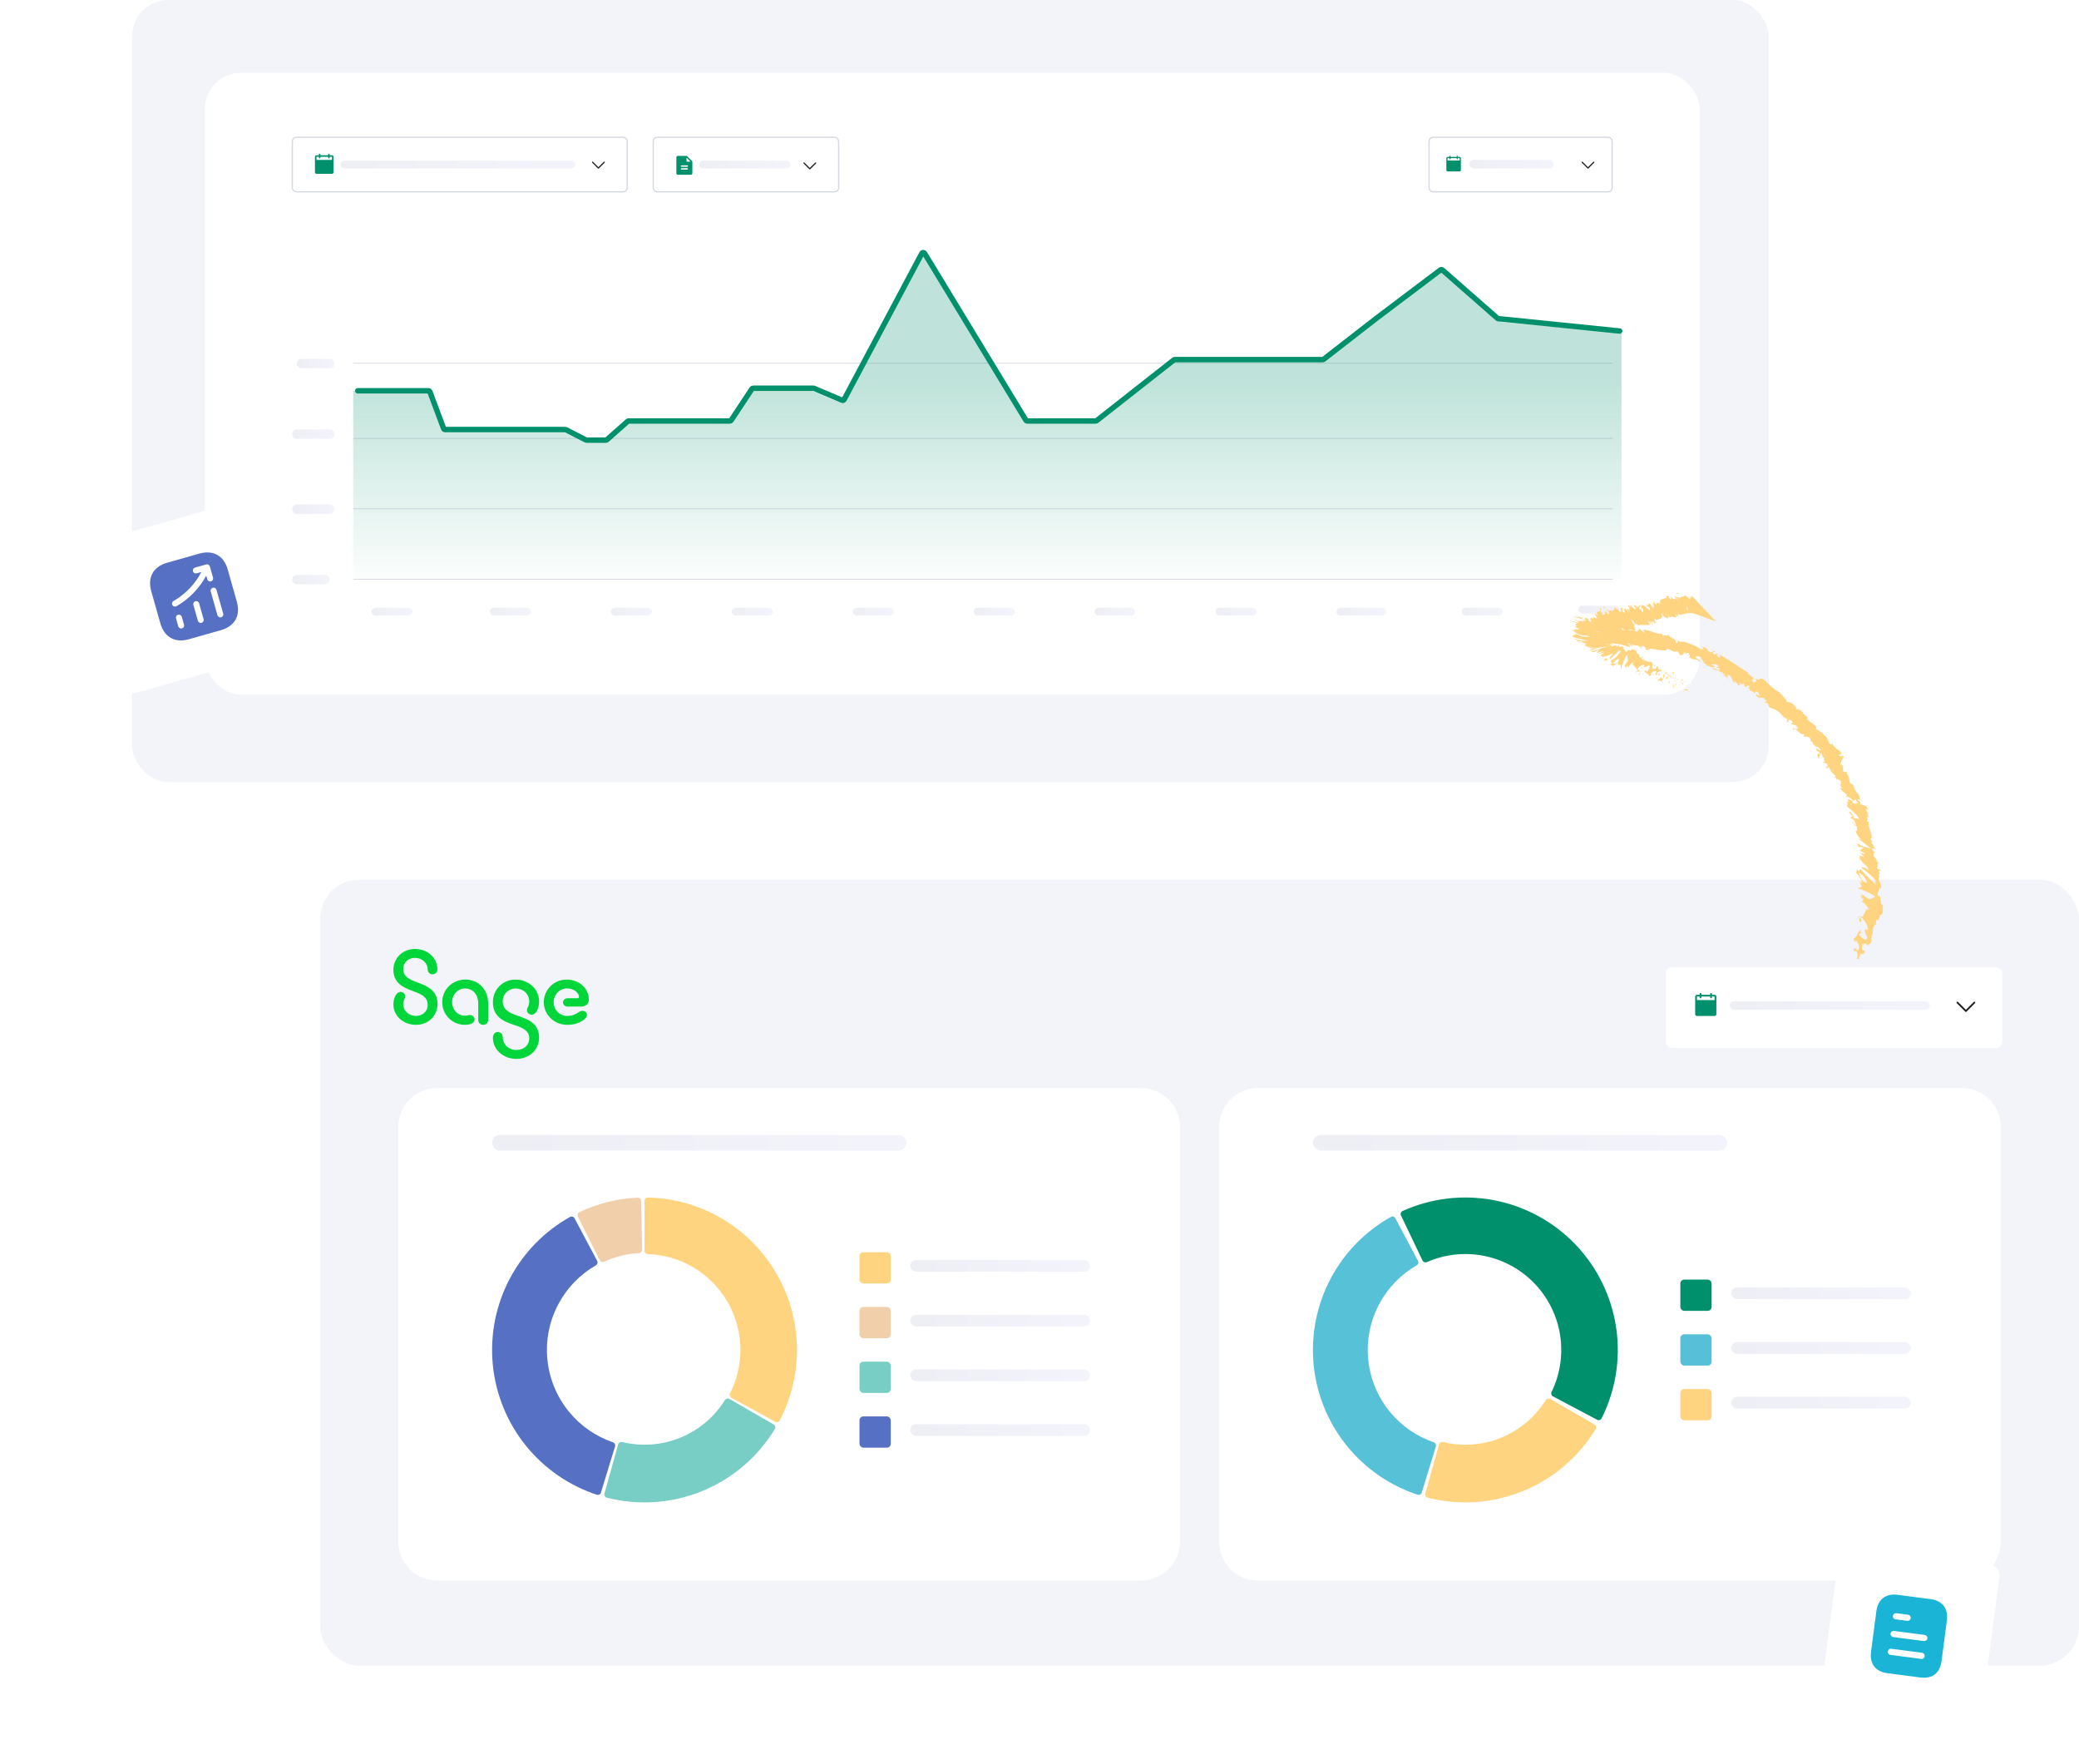 <svg width="488" height="414" viewBox="0 0 488 414" fill="none" xmlns="http://www.w3.org/2000/svg">
<g clip-path="url(#clip0_2313_30431)">
<rect x="31" width="384.19" height="296.253" fill="#F2F4F9"/>
<g clip-path="url(#clip1_2313_30431)">
<rect x="48.074" y="17.075" width="350.893" height="145.992" rx="8.538" fill="white"/>
<path d="M141.824 38.076L140.461 39.44L139.098 38.076" stroke="#252525" stroke-width="0.291" stroke-linecap="round" stroke-linejoin="round"/>
<path d="M77.929 36.44H77.384V36.258C77.384 36.21 77.364 36.163 77.33 36.129C77.296 36.095 77.25 36.076 77.202 36.076C77.154 36.076 77.107 36.095 77.073 36.129C77.039 36.163 77.02 36.21 77.02 36.258V36.44H75.202V36.258C75.202 36.21 75.183 36.163 75.149 36.129C75.115 36.095 75.069 36.076 75.02 36.076C74.972 36.076 74.926 36.095 74.892 36.129C74.858 36.163 74.839 36.21 74.839 36.258V36.44H74.293C74.197 36.44 74.104 36.478 74.036 36.546C73.968 36.614 73.93 36.707 73.93 36.803V40.439C73.93 40.535 73.968 40.628 74.036 40.696C74.104 40.764 74.197 40.802 74.293 40.803H77.929C78.025 40.802 78.118 40.764 78.186 40.696C78.254 40.628 78.292 40.535 78.293 40.439V36.803C78.292 36.707 78.254 36.614 78.186 36.546C78.118 36.478 78.025 36.44 77.929 36.44ZM77.929 37.53H74.293V36.803H74.839V36.985C74.839 37.033 74.858 37.08 74.892 37.114C74.926 37.148 74.972 37.167 75.02 37.167C75.069 37.167 75.115 37.148 75.149 37.114C75.183 37.08 75.202 37.033 75.202 36.985V36.803H77.02V36.985C77.02 37.033 77.039 37.08 77.073 37.114C77.107 37.148 77.154 37.167 77.202 37.167C77.25 37.167 77.296 37.148 77.33 37.114C77.364 37.08 77.384 37.033 77.384 36.985V36.803H77.929V37.53Z" fill="#00906B"/>
<rect x="68.622" y="32.223" width="78.603" height="12.797" rx="0.945" stroke="#D5D8E1" stroke-width="0.291"/>
<rect x="79.93" y="37.711" width="55.08" height="1.818" rx="0.909" fill="url(#paint0_linear_2313_30431)"/>
<path d="M191.449 38.258L190.086 39.621L188.723 38.258" stroke="#252525" stroke-width="0.291" stroke-linecap="round" stroke-linejoin="round"/>
<path d="M162.464 37.829L161.272 36.638C161.271 36.636 161.269 36.634 161.267 36.633C161.265 36.631 161.262 36.628 161.26 36.626C161.258 36.625 161.257 36.624 161.255 36.623C161.252 36.621 161.249 36.618 161.247 36.617C161.245 36.616 161.244 36.615 161.242 36.614C161.239 36.612 161.236 36.61 161.232 36.608C161.231 36.607 161.23 36.607 161.229 36.606C161.225 36.604 161.221 36.602 161.217 36.601C161.216 36.6 161.216 36.6 161.215 36.6C161.211 36.598 161.206 36.596 161.201 36.595C161.201 36.595 161.2 36.595 161.199 36.594C161.195 36.593 161.19 36.592 161.185 36.591C161.184 36.591 161.182 36.59 161.181 36.59C161.177 36.59 161.173 36.589 161.169 36.589C161.163 36.588 161.157 36.588 161.152 36.588H159.106C159.016 36.588 158.929 36.624 158.866 36.688C158.802 36.752 158.766 36.838 158.766 36.928V40.678C158.766 40.768 158.802 40.855 158.866 40.919C158.929 40.983 159.016 41.019 159.106 41.019H162.174C162.265 41.019 162.351 40.983 162.415 40.919C162.479 40.855 162.515 40.768 162.515 40.678V37.954C162.515 37.953 162.515 37.952 162.515 37.951C162.515 37.928 162.511 37.906 162.502 37.885C162.493 37.864 162.48 37.845 162.464 37.829ZM161.322 39.826H159.959C159.914 39.826 159.87 39.808 159.838 39.776C159.806 39.744 159.788 39.7 159.788 39.655C159.788 39.61 159.806 39.567 159.838 39.535C159.87 39.503 159.914 39.485 159.959 39.485H161.322C161.367 39.485 161.411 39.503 161.443 39.535C161.475 39.567 161.493 39.61 161.493 39.655C161.493 39.7 161.475 39.744 161.443 39.776C161.411 39.808 161.367 39.826 161.322 39.826ZM161.322 39.144H159.959C159.914 39.144 159.87 39.126 159.838 39.094C159.806 39.062 159.788 39.019 159.788 38.974C159.788 38.928 159.806 38.885 159.838 38.853C159.87 38.821 159.914 38.803 159.959 38.803H161.322C161.367 38.803 161.411 38.821 161.443 38.853C161.475 38.885 161.493 38.928 161.493 38.974C161.493 39.019 161.475 39.062 161.443 39.094C161.411 39.126 161.367 39.144 161.322 39.144ZM161.152 37.951V36.999L162.104 37.951H161.152Z" fill="#00906B"/>
<rect x="153.333" y="32.223" width="43.519" height="12.797" rx="0.945" stroke="#D5D8E1" stroke-width="0.291"/>
<rect x="164.094" y="37.712" width="21.45" height="1.818" rx="0.909" fill="url(#paint1_linear_2313_30431)"/>
<path d="M374.106 38.076L372.742 39.44L371.379 38.076" stroke="#252525" stroke-width="0.291" stroke-linecap="round" stroke-linejoin="round"/>
<rect x="335.442" y="32.223" width="42.974" height="12.797" rx="0.945" stroke="#D5D8E1" stroke-width="0.291"/>
<rect x="344.934" y="37.531" width="19.814" height="2" rx="1" fill="url(#paint2_linear_2313_30431)"/>
<path d="M342.624 36.826H342.198V36.684C342.198 36.647 342.183 36.611 342.157 36.584C342.13 36.557 342.094 36.542 342.056 36.542C342.019 36.542 341.983 36.557 341.956 36.584C341.929 36.611 341.914 36.647 341.914 36.684V36.826H340.494V36.684C340.494 36.647 340.479 36.611 340.453 36.584C340.426 36.557 340.39 36.542 340.352 36.542C340.314 36.542 340.278 36.557 340.252 36.584C340.225 36.611 340.21 36.647 340.21 36.684V36.826H339.784C339.709 36.826 339.637 36.856 339.583 36.91C339.53 36.963 339.5 37.035 339.5 37.11V39.951C339.5 40.026 339.53 40.098 339.583 40.151C339.637 40.205 339.709 40.235 339.784 40.235H342.624C342.7 40.235 342.772 40.205 342.825 40.151C342.878 40.098 342.908 40.026 342.908 39.951V37.11C342.908 37.035 342.878 36.963 342.825 36.91C342.772 36.856 342.7 36.826 342.624 36.826ZM342.624 37.678H339.784V37.11H340.21V37.252C340.21 37.29 340.225 37.326 340.252 37.353C340.278 37.379 340.314 37.394 340.352 37.394C340.39 37.394 340.426 37.379 340.453 37.353C340.479 37.326 340.494 37.29 340.494 37.252V37.11H341.914V37.252C341.914 37.29 341.929 37.326 341.956 37.353C341.983 37.379 342.019 37.394 342.056 37.394C342.094 37.394 342.13 37.379 342.157 37.353C342.183 37.326 342.198 37.29 342.198 37.252V37.11H342.624V37.678Z" fill="#00906B"/>
<rect x="114.992" y="142.656" width="9.635" height="1.818" rx="0.909" fill="url(#paint3_linear_2313_30431)"/>
<rect x="87.203" y="142.656" width="9.635" height="1.818" rx="0.909" fill="url(#paint4_linear_2313_30431)"/>
<rect x="68.586" y="134.952" width="8.82" height="2.205" rx="1.103" fill="url(#paint5_linear_2313_30431)"/>
<rect x="68.586" y="118.414" width="9.923" height="2.205" rx="1.103" fill="url(#paint6_linear_2313_30431)"/>
<rect x="68.586" y="100.773" width="9.923" height="2.205" rx="1.103" fill="url(#paint7_linear_2313_30431)"/>
<rect x="69.688" y="84.235" width="8.82" height="2.205" rx="1.103" fill="url(#paint8_linear_2313_30431)"/>
<rect x="143.379" y="142.656" width="9.635" height="1.818" rx="0.909" fill="url(#paint9_linear_2313_30431)"/>
<rect x="171.762" y="142.656" width="9.635" height="1.818" rx="0.909" fill="url(#paint10_linear_2313_30431)"/>
<rect x="200.156" y="142.656" width="9.635" height="1.818" rx="0.909" fill="url(#paint11_linear_2313_30431)"/>
<rect x="228.543" y="142.656" width="9.635" height="1.818" rx="0.909" fill="url(#paint12_linear_2313_30431)"/>
<rect x="256.93" y="142.656" width="9.453" height="1.818" rx="0.909" fill="url(#paint13_linear_2313_30431)"/>
<rect x="285.316" y="142.656" width="9.635" height="1.818" rx="0.909" fill="url(#paint14_linear_2313_30431)"/>
<rect x="313.703" y="142.656" width="11.634" height="1.818" rx="0.909" fill="url(#paint15_linear_2313_30431)"/>
<rect x="343.105" y="142.656" width="9.635" height="1.818" rx="0.909" fill="url(#paint16_linear_2313_30431)"/>
<rect x="370.477" y="142.15" width="9.635" height="1.818" rx="0.909" fill="url(#paint17_linear_2313_30431)"/>
<line x1="82.997" y1="135.964" x2="378.487" y2="135.964" stroke="#D5D8E1" stroke-width="0.182" stroke-linecap="round"/>
<line x1="82.997" y1="119.426" x2="378.487" y2="119.426" stroke="#D5D8E1" stroke-width="0.182" stroke-linecap="round"/>
<line x1="82.997" y1="102.887" x2="378.487" y2="102.887" stroke="#D5D8E1" stroke-width="0.182" stroke-linecap="round"/>
<line x1="82.997" y1="85.247" x2="378.487" y2="85.247" stroke="#D5D8E1" stroke-width="0.182" stroke-linecap="round"/>
<path d="M100.291 91.734H82.906V135.792H380.61V78.118L352.436 75.557L338.776 63.605L325.97 72.142L311.029 84.665H297.641H275.041L257.141 99.146L240.98 98.354L217.116 59.336L197.456 94.585L190.493 91.734H176.057L170.962 99.146H146.847L141.752 103.478H136.997L132.156 101.084H103.768L100.291 91.734Z" fill="url(#paint18_linear_2313_30431)" fill-opacity="0.5"/>
<path d="M83.973 91.717H100.566C100.718 91.717 100.853 91.811 100.907 91.953L104.137 100.581C104.191 100.723 104.326 100.817 104.478 100.817H132.678C132.736 100.817 132.793 100.831 132.845 100.857L137.521 103.26C137.573 103.287 137.63 103.3 137.688 103.3H142.21C142.299 103.3 142.385 103.268 142.451 103.209L147.332 98.898C147.399 98.839 147.484 98.807 147.573 98.807H171.321C171.443 98.807 171.557 98.746 171.624 98.644L176.496 91.283C176.564 91.181 176.677 91.12 176.799 91.12H190.945C190.994 91.12 191.042 91.13 191.087 91.149L197.665 93.946C197.839 94.02 198.04 93.949 198.128 93.782L216.388 59.473C216.521 59.224 216.874 59.214 217.02 59.455L240.813 98.632C240.879 98.74 240.997 98.807 241.124 98.807H257.189C257.27 98.807 257.349 98.779 257.413 98.729L275.54 84.478C275.604 84.428 275.683 84.401 275.765 84.401H297.949H310.477C310.557 84.401 310.636 84.374 310.7 84.324L322.981 74.781L338.112 63.356C338.25 63.252 338.441 63.259 338.571 63.373L351.494 74.705C351.551 74.755 351.622 74.786 351.697 74.793L380.182 77.691" stroke="#00906B" stroke-width="1.272" stroke-linecap="round"/>
</g>
</g>
<g filter="url(#filter0_dd_2313_30431)">
<rect x="19" y="129.21" width="44.771" height="36.715" rx="3.279" transform="rotate(-15.826 19 129.21)" fill="white"/>
</g>
<path d="M46.771 129.938L39.245 132.071C35.976 132.998 34.58 135.499 35.506 138.768L37.637 146.284C38.566 149.562 41.067 150.958 44.336 150.032L51.853 147.901C55.122 146.975 56.518 144.473 55.592 141.205L53.458 133.679C52.541 130.408 50.039 129.011 46.771 129.938ZM43.194 146.62C43.299 146.988 43.08 147.38 42.712 147.485C42.344 147.589 41.952 147.37 41.847 147.002L41.321 145.143C41.216 144.775 41.435 144.383 41.803 144.279C42.171 144.174 42.563 144.393 42.668 144.761L43.194 146.62ZM47.792 145.317C47.897 145.685 47.678 146.077 47.31 146.181C46.942 146.286 46.55 146.067 46.445 145.699L45.389 141.972C45.285 141.604 45.503 141.212 45.872 141.107C46.24 141.003 46.632 141.222 46.736 141.59L47.792 145.317ZM52.391 144.014C52.495 144.382 52.276 144.774 51.908 144.878C51.54 144.982 51.148 144.764 51.043 144.395L49.46 138.81C49.356 138.441 49.574 138.049 49.943 137.945C50.311 137.841 50.703 138.059 50.807 138.428L52.391 144.014ZM50.003 135.59C50.107 135.958 49.888 136.35 49.52 136.454C49.152 136.559 48.76 136.34 48.656 135.972L48.409 135.101C46.786 138.103 44.392 140.576 41.412 142.284C41.364 142.317 41.31 142.333 41.256 142.348C40.95 142.434 40.623 142.304 40.455 142.022C40.264 141.688 40.375 141.259 40.717 141.065C43.53 139.452 45.773 137.099 47.275 134.248L46.152 134.566C45.784 134.671 45.392 134.452 45.287 134.084C45.183 133.716 45.402 133.324 45.77 133.219L48.401 132.473C48.437 132.463 48.469 132.474 48.505 132.463C48.553 132.46 48.597 132.447 48.648 132.452C48.697 132.457 48.741 132.474 48.794 132.488C48.826 132.499 48.855 132.5 48.887 132.51C48.899 132.517 48.901 132.526 48.91 132.523C48.956 132.549 48.993 132.577 49.031 132.606C49.068 132.634 49.102 132.653 49.121 132.687C49.15 132.717 49.16 132.753 49.181 132.796C49.203 132.838 49.234 132.878 49.249 132.932C49.252 132.941 49.263 132.947 49.266 132.956L50.012 135.587L50.003 135.59Z" fill="#5670C4"/>
<g clip-path="url(#clip2_2313_30431)">
<rect x="75.141" y="55.475" width="412.861" height="343.095" fill="#F2F4F9"/>
<path d="M93.488 264.543C93.488 259.476 97.596 255.368 102.663 255.368H267.807C272.874 255.368 276.982 259.476 276.982 264.543V361.795C276.982 366.862 272.874 370.969 267.807 370.969H102.663C97.596 370.969 93.488 366.862 93.488 361.795V264.543Z" fill="white"/>
<rect x="115.508" y="266.378" width="97.252" height="3.67" rx="1.835" fill="url(#paint19_linear_2313_30431)"/>
<path d="M151.289 281.818C151.289 281.398 151.63 281.056 152.05 281.065C158.004 281.192 163.837 282.803 169.017 285.758C174.418 288.838 178.923 293.273 182.088 298.624C185.252 303.976 186.968 310.06 187.066 316.276C187.16 322.239 185.761 328.126 183.004 333.405C182.809 333.778 182.346 333.912 181.977 333.709L171.682 328.05C171.314 327.847 171.181 327.385 171.371 327.01C173.02 323.754 173.854 320.142 173.797 316.485C173.735 312.574 172.656 308.746 170.665 305.38C168.674 302.013 165.84 299.223 162.442 297.285C159.265 295.473 155.698 294.464 152.05 294.341C151.63 294.327 151.289 293.987 151.289 293.567V281.818Z" fill="#FFD480"/>
<path d="M181.617 334.348C181.981 334.559 182.107 335.025 181.889 335.384C177.912 341.947 171.926 347.063 164.809 349.967C157.692 352.872 149.835 353.404 142.402 351.498C141.995 351.394 141.758 350.973 141.872 350.568L145.104 338.991C145.217 338.586 145.637 338.351 146.045 338.45C150.582 339.551 155.358 339.197 159.692 337.429C164.026 335.66 167.685 332.571 170.157 328.611C170.379 328.254 170.844 328.128 171.208 328.338L181.617 334.348Z" fill="#78CEC4"/>
<path d="M141.05 350.328C140.927 350.73 140.501 350.957 140.102 350.826C133.631 348.696 127.897 344.761 123.58 339.477C119.103 333.997 116.351 327.312 115.673 320.268C114.994 313.224 116.42 306.136 119.77 299.902C122.999 293.892 127.877 288.935 133.822 285.61C134.189 285.405 134.651 285.546 134.848 285.918L140.176 295.938C140.374 296.31 140.232 296.77 139.868 296.979C136.169 299.106 133.133 302.227 131.108 305.995C128.964 309.986 128.051 314.524 128.485 319.034C128.919 323.544 130.681 327.824 133.548 331.333C136.254 334.645 139.83 337.13 143.867 338.512C144.265 338.648 144.491 339.073 144.368 339.475L141.05 350.328Z" fill="#5670C4"/>
<path d="M135.641 285.509C135.454 285.133 135.606 284.675 135.986 284.495C140.283 282.462 144.942 281.305 149.691 281.093C150.111 281.074 150.46 281.408 150.47 281.828L150.739 293.307C150.748 293.727 150.416 294.075 149.996 294.099C147.16 294.26 144.38 294.95 141.799 296.133C141.416 296.308 140.96 296.157 140.772 295.781L135.641 285.509Z" fill="#F1CFAA"/>
<rect x="213.676" y="295.737" width="42.203" height="2.752" rx="1.376" fill="url(#paint20_linear_2313_30431)"/>
<rect x="201.75" y="293.902" width="7.34" height="7.34" rx="0.917" fill="#FFD480"/>
<rect x="213.676" y="321.426" width="42.203" height="2.752" rx="1.376" fill="url(#paint21_linear_2313_30431)"/>
<rect x="201.75" y="319.591" width="7.34" height="7.34" rx="0.917" fill="#78CEC4"/>
<rect x="213.676" y="308.581" width="42.203" height="2.752" rx="1.376" fill="url(#paint22_linear_2313_30431)"/>
<rect x="201.75" y="306.746" width="7.34" height="7.34" rx="0.917" fill="#F1CFAA"/>
<rect x="213.676" y="334.27" width="42.203" height="2.752" rx="1.376" fill="url(#paint23_linear_2313_30431)"/>
<rect x="201.75" y="332.435" width="7.34" height="7.34" rx="0.917" fill="#5670C4"/>
<path d="M286.16 264.543C286.16 259.476 290.268 255.368 295.335 255.368H460.479C465.546 255.368 469.654 259.476 469.654 264.543V361.795C469.654 366.862 465.546 370.969 460.479 370.969H295.335C290.268 370.969 286.16 366.862 286.16 361.795V264.543Z" fill="white"/>
<rect x="308.18" y="266.378" width="97.252" height="3.67" rx="1.835" fill="url(#paint24_linear_2313_30431)"/>
<path d="M328.837 285.253C328.656 284.873 328.815 284.418 329.198 284.244C335.815 281.247 343.194 280.333 350.353 281.633C357.762 282.978 364.557 286.626 369.772 292.058C374.987 297.489 378.355 304.428 379.398 311.885C380.405 319.091 379.191 326.426 375.927 332.916C375.738 333.291 375.276 333.432 374.905 333.236L364.524 327.735C364.153 327.538 364.012 327.078 364.197 326.7C366.155 322.68 366.875 318.162 366.255 313.722C365.599 309.031 363.48 304.666 360.199 301.248C356.918 297.831 352.643 295.536 347.982 294.69C343.571 293.889 339.028 294.424 334.932 296.218C334.546 296.387 334.092 296.228 333.911 295.849L328.837 285.253Z" fill="#00906B"/>
<path d="M374.289 334.348C374.653 334.559 374.779 335.025 374.561 335.384C370.584 341.947 364.598 347.063 357.481 349.967C350.364 352.872 342.507 353.404 335.074 351.498C334.667 351.394 334.43 350.973 334.543 350.568L337.776 338.991C337.889 338.586 338.309 338.351 338.717 338.45C343.254 339.551 348.029 339.197 352.364 337.429C356.698 335.66 360.357 332.571 362.828 328.611C363.051 328.254 363.516 328.128 363.88 328.338L374.289 334.348Z" fill="#FFD480"/>
<path d="M333.722 350.328C333.599 350.73 333.173 350.957 332.774 350.826C326.303 348.696 320.569 344.761 316.252 339.477C311.775 333.997 309.023 327.312 308.344 320.268C307.666 313.224 309.092 306.136 312.442 299.902C315.671 293.892 320.549 288.935 326.494 285.61C326.861 285.405 327.323 285.546 327.52 285.918L332.848 295.938C333.046 296.31 332.904 296.77 332.539 296.979C328.841 299.106 325.805 302.227 323.78 305.995C321.636 309.986 320.723 314.524 321.157 319.034C321.591 323.544 323.353 327.824 326.22 331.333C328.926 334.645 332.502 337.13 336.539 338.512C336.936 338.648 337.163 339.073 337.04 339.475L333.722 350.328Z" fill="#57C1D8"/>
<rect x="406.348" y="302.159" width="42.203" height="2.752" rx="1.376" fill="url(#paint25_linear_2313_30431)"/>
<rect x="394.422" y="300.324" width="7.34" height="7.34" rx="0.917" fill="#00906B"/>
<rect x="406.348" y="327.848" width="42.203" height="2.752" rx="1.376" fill="url(#paint26_linear_2313_30431)"/>
<rect x="394.422" y="326.013" width="7.34" height="7.34" rx="0.917" fill="#FFD480"/>
<rect x="406.348" y="315.004" width="42.203" height="2.752" rx="1.376" fill="url(#paint27_linear_2313_30431)"/>
<rect x="394.422" y="313.169" width="7.34" height="7.34" rx="0.917" fill="#57C0D8"/>
<path d="M97.411 222.722C100.282 222.722 102.614 224.708 102.668 227.468C102.693 228.246 102.133 228.677 101.516 228.677C100.927 228.677 100.417 228.249 100.389 227.525C100.364 225.97 99.048 224.815 97.386 224.815C95.831 224.815 94.651 225.913 94.651 227.418C94.651 229.055 95.749 229.779 98.032 230.61C100.471 231.494 102.7 232.543 102.7 235.652C102.7 238.363 100.582 240.534 97.629 240.534C94.733 240.534 92.344 238.495 92.344 235.731C92.344 234.016 93.175 232.807 93.981 232.807C94.68 232.807 95.108 233.263 95.108 233.88C95.108 234.415 94.651 234.658 94.651 235.624C94.651 237.339 96.045 238.441 97.629 238.441C99.291 238.441 100.393 237.286 100.393 235.891C100.393 234.176 99.294 233.449 97.012 232.646C94.462 231.733 92.344 230.635 92.344 227.604C92.34 224.868 94.54 222.722 97.411 222.722Z" fill="#00D639"/>
<path d="M109.115 240.535C106.219 240.535 103.805 238.202 103.805 235.25C103.805 232.19 106.247 229.911 109.197 229.911C112.363 229.911 114.589 232.272 114.589 235.492V239.408C114.589 240.078 114.054 240.535 113.437 240.535C112.791 240.535 112.256 240.078 112.256 239.408V235.571C112.256 233.452 111.047 232.001 109.143 232.001C107.453 232.001 106.112 233.424 106.112 235.246C106.112 236.936 107.428 238.384 109.09 238.384C109.707 238.384 109.974 238.224 110.352 238.224C110.862 238.224 111.397 238.652 111.397 239.269C111.393 240.107 110.402 240.535 109.115 240.535Z" fill="#00D639"/>
<path d="M121.202 248.53C118.196 248.53 115.703 246.384 115.703 243.595C115.703 242.657 116.238 242.226 116.855 242.226C117.472 242.226 117.982 242.629 118.006 243.406C118.031 245.15 119.429 246.437 121.173 246.437C123.024 246.437 124.233 245.257 124.233 243.727C124.233 241.983 122.892 241.259 120.61 240.535C117.953 239.676 115.699 238.495 115.699 235.225C115.699 232.219 118.006 229.915 121.009 229.915C124.04 229.915 126.537 232.116 126.537 235.011C126.537 236.784 125.813 238.149 124.821 238.149C124.151 238.149 123.694 237.668 123.694 237.076C123.694 236.459 124.229 236.192 124.229 235.09C124.229 233.239 122.782 232.005 121.038 232.005C119.347 232.005 118.006 233.292 118.006 234.983C118.006 236.887 119.376 237.693 121.63 238.442C124.233 239.301 126.54 240.375 126.54 243.513C126.54 246.33 124.311 248.53 121.202 248.53Z" fill="#00D639"/>
<path d="M133.122 240.535C130.116 240.535 127.648 238.174 127.648 235.225C127.648 232.276 130.034 229.915 132.987 229.915C135.965 229.915 138.218 231.98 138.218 234.612C138.218 235.632 137.495 236.249 136.314 236.249H133.229C132.612 236.249 132.156 235.821 132.156 235.257C132.156 234.722 132.612 234.291 133.229 234.291H135.537C135.751 234.291 135.911 234.184 135.911 233.97C135.911 233.193 134.92 231.984 133.069 231.984C131.354 231.984 129.956 233.46 129.956 235.229C129.956 237.026 131.379 238.449 133.147 238.449C135.187 238.449 135.858 237.24 136.689 237.24C137.388 237.24 137.762 237.697 137.762 238.207C137.762 238.688 137.441 239.119 136.635 239.629C135.833 240.132 134.624 240.535 133.122 240.535Z" fill="#00D639"/>
<path d="M391 228.593C391 227.713 391.713 227 392.593 227H468.407C469.287 227 470 227.713 470 228.593V244.407C470 245.287 469.287 246 468.407 246H392.593C391.713 246 391 245.287 391 244.407V228.593Z" fill="white"/>
<rect x="406" y="235" width="47" height="2" rx="1" fill="url(#paint28_linear_2313_30431)"/>
<path d="M402.465 233.479H401.843V233.272C401.843 233.217 401.821 233.164 401.782 233.125C401.743 233.087 401.691 233.065 401.636 233.065C401.581 233.065 401.528 233.087 401.489 233.125C401.45 233.164 401.428 233.217 401.428 233.272V233.479H399.354V233.272C399.354 233.217 399.332 233.164 399.293 233.125C399.254 233.087 399.202 233.065 399.147 233.065C399.092 233.065 399.039 233.087 399 233.125C398.961 233.164 398.939 233.217 398.939 233.272V233.479H398.317C398.207 233.48 398.102 233.523 398.024 233.601C397.946 233.679 397.902 233.784 397.902 233.894V238.042C397.902 238.152 397.946 238.258 398.024 238.335C398.102 238.413 398.207 238.457 398.317 238.457H402.465C402.575 238.457 402.681 238.413 402.758 238.335C402.836 238.258 402.88 238.152 402.88 238.042V233.894C402.88 233.784 402.836 233.679 402.758 233.601C402.681 233.523 402.575 233.48 402.465 233.479ZM402.465 234.724H398.317V233.894H398.939V234.102C398.939 234.157 398.961 234.209 399 234.248C399.039 234.287 399.092 234.309 399.147 234.309C399.202 234.309 399.254 234.287 399.293 234.248C399.332 234.209 399.354 234.157 399.354 234.102V233.894H401.428V234.102C401.428 234.157 401.45 234.209 401.489 234.248C401.528 234.287 401.581 234.309 401.636 234.309C401.691 234.309 401.743 234.287 401.782 234.248C401.821 234.209 401.843 234.157 401.843 234.102V233.894H402.465V234.724Z" fill="#00906B"/>
<path d="M463.443 235.305L461.452 237.296L459.461 235.305" stroke="#252525" stroke-width="0.425" stroke-linecap="round" stroke-linejoin="round"/>
</g>
<g filter="url(#filter1_dd_2313_30431)">
<rect x="431.934" y="363" width="38.035" height="38.035" rx="2.502" transform="rotate(7.455 431.934 363)" fill="white"/>
</g>
<path fill-rule="evenodd" clip-rule="evenodd" d="M445.435 374.313L453.141 375.322C455.982 375.693 457.349 377.537 456.982 380.342L455.739 389.84C455.366 392.691 453.575 394.084 450.735 393.712L443.028 392.704C440.233 392.338 438.815 390.525 439.188 387.675L440.431 378.176C440.798 375.371 442.639 373.947 445.435 374.313ZM445.123 378.631L445.124 378.621L447.873 378.981C448.269 379.033 448.549 379.397 448.497 379.791C448.444 380.197 448.08 380.477 447.684 380.425L444.935 380.065C444.539 380.013 444.26 379.649 444.312 379.254C444.364 378.859 444.727 378.579 445.123 378.631ZM444.39 384.221L451.599 385.165C451.995 385.216 452.359 384.937 452.41 384.541C452.462 384.146 452.182 383.781 451.787 383.729L444.578 382.786C444.181 382.734 443.818 383.015 443.767 383.41C443.715 383.806 443.994 384.17 444.39 384.221ZM443.841 388.424L451.05 389.367C451.422 389.378 451.74 389.101 451.788 388.734C451.837 388.357 451.601 388.008 451.239 387.923L444.03 386.98C443.757 386.916 443.474 387.01 443.296 387.23C443.118 387.441 443.079 387.744 443.194 388.002C443.311 388.251 443.56 388.424 443.841 388.424Z" fill="#1AB4D7"/>
<path d="M421.674 170.598L421.89 171.234C421.006 171.081 420.771 170.613 420.867 171.303C421.265 170.953 421.717 171.324 422.132 171.725C422.554 172.123 422.972 172.516 423.423 172.216C423.461 172.359 423.484 172.508 423.514 172.648C423.446 172.558 423.386 172.585 423.318 172.495C423.414 173.371 424.318 172.45 424.884 173.303C425.047 173.616 425.063 173.889 424.807 173.777L425.534 174.232C425.662 174.414 425.459 174.465 425.334 174.287C425.613 174.576 425.896 174.863 426.153 175.161L426.119 175.17C426.375 175.222 426.856 175.414 427.075 175.516C427.117 175.824 426.875 175.445 426.793 175.562C427.007 175.699 427.23 175.833 427.444 175.977C427.332 176.3 426.752 175.972 426.511 175.607C426.189 176.077 426.328 176.141 426.584 176.267C426.825 176.393 427.183 176.58 427.237 177.208L426.758 176.775C426.365 177.309 426.865 177.579 426.818 178.239C426.964 178.061 427.048 176.853 427.715 177.315C427.749 177.499 427.847 177.722 428.273 177.971C427.878 178.087 428.169 178.357 428.44 178.736L427.888 178.842C428.306 179.201 428.55 179.113 428.949 179.308C429.172 179.788 428.801 179.96 428.496 180.128C428.84 180.867 428.89 179.501 429.516 180.36C429.638 181.018 430.124 181.414 430.863 182.157C430.883 182.62 430.464 182.101 430.374 182.274L431.045 182.642C431.082 182.738 430.921 182.717 430.842 182.705C431.192 183.029 431.447 182.702 431.881 183.235C432.253 183.295 432.134 183.588 432.056 183.929C431.974 184.271 431.941 184.665 432.464 185.005C432.36 185.165 432.054 184.914 431.836 184.958C432.715 185.878 432.53 185.741 433.525 186.543L433.353 187.152C433.649 186.721 434.437 187.369 435.112 187.974C435.277 187.827 435.423 187.695 435.479 187.604C435.702 187.911 435.932 188.221 436.14 188.528C436.072 188.625 435.82 188.504 435.504 188.332C435.579 188.398 435.647 188.461 435.711 188.512C435.58 188.797 435.155 188.587 434.725 188.325C434.819 188.237 434.917 188.147 435.01 188.059C434.543 187.8 434.039 187.559 433.682 187.565C433.776 187.629 433.878 187.737 433.957 187.862C433.833 187.797 433.723 187.752 433.671 187.769C433.611 187.789 433.792 187.895 433.999 188.049L433.352 188.157L433.649 188.238L433.569 189.265C434.53 190.142 435.841 191.023 436.484 192.368C435.859 191.94 435.584 192.122 434.945 191.974C435.52 191.765 434.405 190.957 434.335 190.342C434.37 190.666 434.042 190.539 433.914 190.436C434.239 190.851 434.544 191.267 434.854 191.688C434.327 191.563 434.531 191.852 434.396 192.105C435.37 192.091 435.309 193.103 435.731 193.641C435.389 193.587 435.008 193.396 434.951 192.85C434.32 193.29 436.375 193.94 435.846 194.402C435.804 194.26 435.849 194.201 435.653 194.101C436.038 194.503 435.957 195.231 435.614 194.964L435.576 194.814C435.668 195.698 436.334 196.777 437.245 197.184C437.129 197.156 436.146 196.741 435.958 196.632C437.047 197.465 438.147 198.327 439.228 199.204C438.438 198.817 436.678 198.761 436.138 197.883C436.055 198.059 435.966 198.279 436.302 198.815C436.392 198.708 437.366 198.814 437.464 199.043C436.683 199.311 437.062 199.275 436.405 199.694C436.544 199.532 437.787 200.191 437.788 200.523C437.599 200.407 436.595 200.135 436.451 199.966C436.881 200.387 437.314 200.813 437.737 201.238C437.503 200.949 436.724 200.843 436.405 200.905C436.63 200.905 436.448 201.618 436.588 201.882L436.831 201.634C436.736 202.508 438.58 203.205 438.582 204.143C438.326 203.924 437.05 203.26 436.919 203.664C437.529 204.112 439.918 205.845 440.379 206.904L440.03 206.913L440.43 207.74C439.507 206.906 437.573 204.964 436.781 204.065C436.518 204.295 436.371 203.988 436.417 204.513C436.094 204.55 435.912 204.026 435.882 203.866C435.83 204.235 435.763 204.591 435.689 204.943C436.404 205.204 436.414 206.158 437.001 206.383C436.759 205.845 436.506 205.306 436.26 204.776C436.968 205.02 438.306 206.415 438.154 207.208C437.864 207.29 436.885 206.461 436.648 206.374C436.889 206.593 437.09 207.375 436.913 207.367L436.543 206.839C436.262 207.164 437.464 208.04 436.739 208.25C436.679 208.416 435.78 208.343 436.202 208.588C437.037 208.703 439.563 209.889 440.159 210.416C440.114 210.469 439.273 211.049 438.851 211.05C438.182 211.022 437.382 209.781 436.806 209.757C436.998 209.871 437.221 210.165 437.289 210.274C437.101 210.378 436.701 209.877 436.736 210.34C437.444 210.797 436.547 211.144 437.317 210.868C437.461 211.389 437.103 211.215 437.063 211.712C437.56 211.824 438.567 213.033 438.685 213.567C438.508 213.439 438.252 213.386 438.135 213.372C438.027 213.773 437.847 214.026 437.682 214.272C437.514 214.52 437.372 214.769 437.252 215.129C437.06 215.088 436.749 215.299 436.488 214.956C436.583 215.14 436.794 215.392 436.746 215.627C436.009 215.655 436.801 215.07 435.965 214.916C436.372 215.214 436.355 215.854 436.492 216.332C437.158 216.668 436.87 215.698 436.699 215.208C437.573 215.771 438.328 216.939 438.44 217.981C438.434 218.742 437.789 217.858 437.872 218.047C437.258 219.026 438.987 220.087 437.923 220.527C437.213 220.47 436.846 219.728 436.417 219.506C436.438 218.905 437.111 219.078 437.22 218.737C437.077 218.807 436.938 218.875 436.795 218.939C436.685 218.661 436.673 218.248 436.906 218.191C436.312 218.142 435.993 219.908 435.087 220.29C435.19 220.571 435.224 220.941 435.503 221.011C435.533 220.917 435.548 220.811 435.574 220.713C436.134 220.836 435.888 221.645 436.271 221.507C436.363 222.066 436.583 222.82 436.042 223.067L435.394 222.636C435.575 222.782 435.947 222.656 435.848 222.374C435.985 222.793 434.592 222.347 435.211 223.21L435.839 223.27C435.912 223.83 436.245 224.76 435.753 224.965C436.461 225.309 435.761 224.822 436.641 225.156C435.632 224.646 437.421 224.21 436.251 223.812C437.241 224.224 436.935 223.621 437.875 223.802C437.672 223.646 437.408 223.624 437.735 223.359C437.686 223.294 437.637 223.196 437.614 223.14C437.625 223.135 437.633 223.131 437.644 223.126C437.629 223.126 437.618 223.125 437.61 223.128C437.591 223.09 437.584 223.08 437.595 223.128C437.452 223.138 437.306 223.117 437.181 223.053C436.849 222.508 437.213 221.981 437.076 221.589C437.29 221.454 437.254 221.862 437.532 221.918L437.343 221.35C437.802 221.678 438.411 221.368 438.375 222.076C438.468 221.928 438.566 221.785 438.648 221.628C439.039 221.541 439.335 221.23 439.263 220.849C439.473 220.696 439.016 219.894 439.288 220.359L439.335 219.38L439.451 219.454C439.822 218.711 439.277 217.336 440.385 216.943C440.354 216.597 440.267 216.21 440.522 215.824L440.951 215.98C440.908 215.539 441.592 215.102 441.2 214.698C441.794 214.819 441.94 214.389 441.957 213.855C441.986 213.33 441.887 212.702 442.014 212.406L441.479 212.098C441.564 211.647 441.458 211.116 441.275 210.418L440.797 210.218C440.453 209.533 441.212 209.082 441.184 208.236C441.364 208.376 441.308 208.56 441.196 208.657C441.756 208.421 441.551 207.8 441.32 207.191C441.093 206.58 440.794 205.967 441.174 205.679C440.992 205.38 441.045 205.244 441.157 205.134C441.157 205.154 441.169 205.175 441.187 205.2C441.191 205.179 441.191 205.145 441.187 205.107C441.262 205.041 441.352 204.974 441.42 204.891C441.311 204.939 441.221 204.992 441.183 205.056C441.164 204.878 441.088 204.586 440.952 204.28L441.456 204.369C441.448 204.345 441.448 204.326 441.437 204.304C441.61 204.121 441.181 204.005 440.805 203.993C440.71 203.829 440.601 203.671 440.476 203.533C441.289 203.638 440.136 202.746 440.993 202.784C440.556 202.453 440.539 201.343 439.616 200.895C439.729 200.924 439.778 200.869 439.804 201.011C439.871 200.754 439.942 200.497 439.656 200.152L440.288 200.243L439.326 199.313C439.668 199.055 439.871 198.958 440.425 199.51C439.527 198.326 440.017 198.647 439.134 197.615L439.556 197.78C439.495 197.488 438.858 196.866 439.166 196.789C439.849 196.366 438.418 194.409 438.659 192.838C437.553 192.93 438.973 192.139 438.032 191.892C438.288 191.845 438.377 191.632 438.702 191.961C438.165 191.021 438.736 190.681 437.775 189.944C438.019 189.881 438.25 190.198 438.385 190.132C438.302 190.049 438.046 189.81 438.181 189.737C438.316 189.67 438.46 189.905 438.633 190.068C438.266 189.12 437.382 188.921 436.565 188.758C436.794 188.35 436.65 188.101 436.006 187.722C436.205 187.587 436.374 187.346 436.68 187.922C436.642 187.766 436.55 187.281 436.387 186.827C436.225 186.374 435.972 185.948 435.656 185.915C435.772 185.823 435.519 185.47 435.414 185.384C435.16 184.671 435.163 184.603 434.793 183.896L434.782 184.094C433.917 183.82 434.367 183.513 433.997 182.946L434.08 182.962C433.938 181.628 433.582 182.425 433.478 181.087L433.083 181.203C432.583 181.192 432.575 180.903 432.581 180.514C432.603 180.132 432.62 179.645 432.221 179.304L432.139 179.613C431.597 179.282 432.692 178.249 432.511 177.784C432.525 177.671 432.725 177.902 432.868 178.018C432.658 176.78 432.244 177.996 431.595 177.219C431.779 176.991 432.438 177.224 432.124 176.645C432.154 176.472 431.649 176.131 431.137 175.733C430.62 175.337 430.146 174.883 430.099 174.418C430.028 174.669 429.946 174.905 429.521 174.608C429.272 174.346 429.169 173.893 428.991 173.46C428.821 173.03 428.549 172.651 428.06 172.569C428.052 172.473 428.075 172.416 428.12 172.39C427.871 172.227 427.536 171.924 427.186 171.667C426.831 171.412 426.485 171.2 426.233 171.186C426.604 170.615 425.899 170.076 425.229 169.643C424.897 169.424 424.577 169.22 424.396 169.021C424.208 168.826 424.158 168.635 424.372 168.426L423.132 167.321L423.245 167.257C422.51 166.48 422.051 166.451 421.603 166.437C421.475 166.208 421.674 166.239 421.727 166.202C420.716 165.015 420.554 164.914 419.256 164.646L419.36 164.227C418.992 164.211 417.942 162.295 416.538 161.842C416.568 161.808 416.628 161.755 416.744 161.776C415.977 161.499 415.29 160.659 414.631 160.028C413.978 159.38 413.372 158.957 412.892 159.51C412.557 159.433 412.222 159.349 411.891 159.283C412.999 160.141 411.535 159.8 411.927 160.351C411.461 160.153 410.902 159.177 411.474 159.448L411.542 159.578C411.965 158.944 410.197 158.399 410.357 157.895C408.067 156.531 405.878 154.816 403.653 153.656L403.85 154.447C403.598 154.306 403.35 154.164 403.093 154.025C402.901 153.771 402.859 153.371 403.405 153.667C403.14 153.146 402.46 153.534 402.442 153.676C401.383 152.882 402.903 153.098 402.576 152.924L402.12 152.754L402.218 152.883C401.842 152.984 401.798 153.263 401.139 152.924C400.725 152.596 400.931 152.404 400.769 152.303C400.773 152.255 400.716 152.207 400.513 152.171L399.534 151.681L399.927 152.398C399.502 152.474 399.02 151.977 399.473 152.787C399.144 152.181 398.237 151.699 397.371 151.365C396.501 151.013 395.674 150.809 395.459 150.579C394.906 150.791 394.323 150.571 393.593 150.304C393.792 150.481 393.99 151.159 393.369 150.889C393.38 149.613 392.144 149.97 391.446 148.856C392.023 149.611 389.696 148.563 390.609 149.661C390.071 149.421 390.465 149.139 389.994 148.723C388.893 148.96 387.182 147.797 385.719 147.769C385.761 147.95 386.097 148.26 385.875 148.492C385.514 148.153 385.148 147.817 384.775 147.484C384.516 147.546 384.894 148.515 384.136 147.827C384.268 147.988 384.465 148.234 384.299 148.274C383.509 147.987 382.779 147.872 382.079 147.837C381.357 147.805 380.782 147.848 380.09 147.837C379.406 147.835 378.695 147.805 377.916 147.705C377.525 147.653 377.119 147.587 376.671 147.507C376.227 147.425 375.738 147.323 375.159 147.261C375.862 147.467 375.562 147.588 375.235 147.72C375.513 147.722 375.548 148.159 375.763 148.383C375.176 148.325 374.601 148.401 374.098 148.618C374.336 149.005 374.152 149.319 374.063 149.691C373.962 150.056 373.948 150.461 374.28 150.693C374.245 150.515 374.219 150.341 374.207 150.173C374.562 150.694 375.024 150.681 375.532 150.775C376.04 150.849 376.59 151.044 377.061 151.426C376.695 150.977 377.142 151.024 377.511 151.193C377.707 151.265 377.846 151.356 377.97 151.341C378.076 151.321 378.147 151.19 378.131 150.851C378.383 151.031 378.196 151.188 378.403 151.408C378.3 150.955 378.477 150.837 378.992 151.013L378.993 151.12C379.568 151.05 380.08 151.149 380.629 151.304C381.186 151.455 381.773 151.68 382.68 151.869L382.351 151.363C382.75 151.452 382.882 151.606 383.089 151.74C383.122 151.373 382.889 151.35 382.633 151.317C382.359 151.286 382.095 151.237 382.109 150.832C382.569 151.352 383.164 151.381 383.735 151.433C384.311 151.483 384.879 151.563 385.245 152.146C385.753 152.193 384.875 151.558 385.383 151.605L385.636 151.925L385.612 151.537C385.973 151.636 386.279 152.039 386.389 152.303C386.298 152.263 386.19 152.351 386.111 152.366C386.668 152.771 387.261 152.374 387.45 152.516L386.904 152.267C388.186 152.149 390.008 152.869 391.256 152.607L391.097 152.352C392.086 152.205 392.012 152.817 393.159 152.959L393.126 153C393.325 152.839 393.629 152.836 393.964 152.96C393.705 153.129 394.609 153.645 394.256 153.809C395.369 153.746 394.782 153.655 395.476 153.1L395.699 153.526C395.935 153.295 395.943 153.132 396.548 153.262C396.071 153.388 396.982 153.954 396.46 154.159C397.768 155.408 398.303 154.099 398.93 155.477C399.485 154.744 397.807 154.472 398.127 154.403C397.832 153.968 398.584 153.867 398.999 154.142C399.42 154.334 399.724 155.683 400.733 156.112C400.632 156.058 400.624 156.134 400.526 156.085C400.9 156.498 401.282 156.101 401.731 156.707C402.016 156.254 402.334 157.031 402.452 156.346C402.136 156.247 401.816 156.15 401.5 156.064C402.034 156.113 402.601 155.522 403.464 156.375C403.382 156.485 403.1 156.537 402.915 156.559C403.157 156.891 403.423 156.666 403.672 157.021C403.535 157.688 402.517 156.604 401.92 156.882C402.173 157.322 403.018 156.88 402.685 157.521C403.164 156.722 403.664 158.143 404.423 157.746L404.33 158.147C404.442 158.136 404.694 158.058 404.89 158.177L404.466 158.532C405.075 158.361 405.469 159.497 406.025 159.542C404.926 158.946 405.851 158.901 405.428 158.344C406.895 158.556 406.052 159.849 407.592 160.522C407.378 160.465 406.868 159.833 407.222 159.829C407.497 160.079 407.851 160.46 407.98 160.769C408.997 161.282 407.915 160.259 408.396 160.271C408.631 160.965 408.934 160.371 409.42 160.488L409.323 160.891C410.404 161.847 409.84 160.248 410.798 161.206L410.212 161.48L410.788 161.677L410.552 162.055C411.225 162.088 411.383 162.297 411.903 162.791C411.857 162.432 412.206 162.144 412.719 162.468C412.983 162.923 412.407 162.693 413.126 163.126C412.879 163.249 412.608 163.429 412.419 162.875C412.348 162.979 412.178 163.008 412.107 163.113C412.383 163.609 412.993 163.784 413.245 163.958C413.155 163.878 413.049 163.779 413.007 163.684L414.219 163.871C414.321 164.118 414.148 164.142 413.979 164.164C414.201 164.265 414.404 164.201 414.72 164.387C414.514 164.625 414.402 164.941 413.932 164.777L415.008 165.137C415.012 165.308 415.326 165.834 415.156 165.85C415.568 166.399 416.688 166.247 417.231 167.003C417.299 166.98 417.393 166.985 417.562 167.062C418.162 167.628 418.468 168.396 419.435 168.672C419.462 168.933 419.482 169.204 419.494 169.464C420.115 169.86 419.386 168.421 420.437 169.098C421.209 169.56 420.378 169.683 420.499 170.002C420.996 170.074 421.936 170.215 422.201 171.089C421.972 170.944 421.877 170.74 421.674 170.598ZM427.707 177.291C427.526 177.179 427.082 176.99 427.236 176.809C427.785 176.811 427.669 177.016 427.707 177.291ZM434.569 189.033C434.369 188.896 434.392 188.733 434.504 188.55C434.595 188.703 434.633 188.865 434.569 189.033ZM438.568 221.039C438.564 221.027 438.56 221.022 438.549 221.007C438.868 220.892 438.748 220.925 438.568 221.039ZM438.087 221.419C438.125 221.521 438.193 221.571 438.272 221.603C438.174 221.473 438.226 221.343 438.328 221.232C438.181 221.171 438.064 221.176 438.087 221.419ZM400.683 152.395L400.834 152.581C400.488 152.555 400.585 152.485 400.683 152.395Z" fill="#FFD480"/>
<path d="M397.31 163.09C397.344 163.174 397.358 163.201 397.357 163.208L397.361 163.213L396.426 160.98L397.361 163.213L397.357 163.208L397.354 163.203L397.351 163.191L397.34 163.169L397.323 163.131L397.31 163.09L397.301 163.054C397.307 163.078 397.307 163.078 397.31 163.09Z" fill="#FFD480"/>
<path d="M396.57 162.255L396.63 162.103C396.541 162.209 396.456 162.312 396.359 162.415L396.57 162.255Z" fill="#FFD480"/>
<path d="M395.382 161.65C395.28 162.357 395.891 161.793 396.016 162.128L396.002 162.293L396.267 161.817C396 161.785 395.53 161.941 395.382 161.65Z" fill="#FFD480"/>
<path d="M395.226 159.931C395.166 160.196 395.012 160.073 395.334 160.082C395.334 160.049 395.331 160.03 395.33 160.004C395.313 159.998 395.277 159.982 395.226 159.931Z" fill="#FFD480"/>
<path d="M395.337 160.01C395.464 160.055 395.337 159.758 395.337 160.01V160.01Z" fill="#FFD480"/>
<path d="M394.724 159.839L394.971 159.709C394.993 159.547 394.872 159.443 394.967 159.368C394.762 159.393 394.731 159.552 394.724 159.839Z" fill="#FFD480"/>
<path d="M394.38 160.207L394.504 160.165C394.511 160.095 394.497 160.061 394.38 160.207Z" fill="#FFD480"/>
<path d="M394.764 160.073L394.509 160.167C394.492 160.28 394.41 160.482 394.619 160.145C394.522 160.32 394.634 160.164 394.764 160.073Z" fill="#FFD480"/>
<path d="M394.833 160.225C394.868 160.408 394.953 160.561 394.698 160.688C395.054 160.774 395.177 160.303 394.833 160.225Z" fill="#FFD480"/>
<path d="M395.075 162.271L395.148 162.528L395.345 162.38C395.247 162.457 395.141 162.07 395.075 162.271Z" fill="#FFD480"/>
<path d="M393.868 158.95C393.798 159.074 393.756 159.324 393.693 159.497L393.883 159.419C393.863 159.296 393.785 159.146 393.868 158.95Z" fill="#FFD480"/>
<path d="M393.704 159.493L393.418 159.608C393.566 159.724 393.648 159.642 393.704 159.493Z" fill="#FFD480"/>
<path d="M394.062 160.878L394.568 160.573L394.001 160.852L394.062 160.878Z" fill="#FFD480"/>
<path d="M393.189 158.512L393.438 158.283L393.036 158.613L393.189 158.512Z" fill="#FFD480"/>
<path d="M392.705 158.284C392.908 158.088 392.815 157.813 392.977 157.714C392.83 157.681 392.616 157.822 392.417 157.944C392.572 157.908 392.665 157.999 392.705 158.284Z" fill="#FFD480"/>
<path d="M392.102 158.105C392.186 158.08 392.293 158.013 392.408 157.935C392.328 157.957 392.233 158.006 392.102 158.105Z" fill="#FFD480"/>
<path d="M393.12 159.357C393.147 159.272 393.22 159.054 393.16 158.903L393.049 159.302C393.072 159.325 393.096 159.341 393.12 159.357Z" fill="#FFD480"/>
<path d="M393.057 159.319L393.059 159.305C392.987 159.25 392.932 159.209 392.912 159.191C392.928 159.204 392.971 159.245 393.057 159.319Z" fill="#FFD480"/>
<path d="M393.148 159.364L393.131 159.35C393.118 159.391 393.116 159.406 393.148 159.364Z" fill="#FFD480"/>
<path d="M393.723 160.259C393.522 160.401 393.187 160.485 393.265 160.925C393.461 160.719 393.416 160.468 393.723 160.259Z" fill="#FFD480"/>
<path d="M393.026 159.874L393.183 160.074C393.224 159.977 393.256 159.818 393.362 159.751L393.026 159.874Z" fill="#FFD480"/>
<path d="M392.865 159.921L393.02 159.865L392.959 159.792L392.865 159.921Z" fill="#FFD480"/>
<path d="M392.275 158.648C392.108 158.749 392.006 158.702 391.89 158.662C391.964 158.8 392.063 158.914 392.171 158.978C392.248 158.878 392.401 158.711 392.275 158.648Z" fill="#FFD480"/>
<path d="M392.632 159.008L392.602 159.014C392.602 159.053 392.605 159.065 392.632 159.008Z" fill="#FFD480"/>
<path d="M390.836 157.983C390.83 158.006 390.827 158.035 390.82 158.058L390.856 158.001L390.836 157.983Z" fill="#FFD480"/>
<path d="M392.159 159.058C392.209 159.181 392.306 159.125 392.41 159.045C392.328 159.042 392.248 159.025 392.175 158.984C392.141 159.026 392.116 159.057 392.159 159.058Z" fill="#FFD480"/>
<path d="M391.729 158.084C391.734 158.187 391.75 158.279 391.77 158.369C391.79 158.228 391.794 158.002 391.729 158.084Z" fill="#FFD480"/>
<path d="M392.629 158.898C392.637 158.894 392.642 158.892 392.646 158.89C392.659 158.801 392.647 158.838 392.629 158.898Z" fill="#FFD480"/>
<path d="M392.629 158.897C392.558 158.923 392.481 158.989 392.403 159.044C392.466 159.048 392.535 159.036 392.602 159.013C392.61 158.984 392.624 158.939 392.629 158.897Z" fill="#FFD480"/>
<path d="M389.264 160.011C389.462 159.698 389.857 159.549 389.863 160.021C390.194 159.906 390.66 158.762 390.826 158.062C390.742 158.198 390.671 158.329 390.363 158.393C390.334 158.611 390.571 159.085 390.241 159.272C389.881 159.268 390.085 159.018 390.054 158.769C389.94 159.242 389.386 159.133 389.108 159.758L389.458 159.701C389.413 159.793 389.243 159.889 389.264 160.011Z" fill="#FFD480"/>
<path d="M391.173 158.342L391.28 158.354C391.219 158.242 391.226 158.067 391.242 157.735C391.019 157.808 390.925 157.91 390.854 158.008L391.233 158.308L391.173 158.342Z" fill="#FFD480"/>
<path d="M391.65 158.582C391.39 158.895 391.113 158.92 391.022 159.377C391.278 159.507 391.352 159.19 391.579 159.121C391.15 158.97 391.796 158.992 391.628 158.617C391.733 158.604 391.812 158.628 391.886 158.654C391.84 158.569 391.804 158.473 391.781 158.371L391.778 158.399L391.777 158.406C391.771 158.461 391.763 158.491 391.759 158.454C391.754 158.456 391.75 158.458 391.75 158.458C391.71 158.502 391.68 158.542 391.65 158.582C391.581 158.434 391.683 158.474 391.742 158.455C391.752 158.437 391.767 158.424 391.777 158.406L391.778 158.399L391.285 158.348C391.338 158.45 391.448 158.507 391.65 158.582Z" fill="#FFD480"/>
<path d="M392.692 161.591C392.692 161.55 392.708 161.522 392.719 161.496C392.668 161.526 392.643 161.551 392.692 161.591Z" fill="#FFD480"/>
<path d="M392.634 161.268C392.69 161.237 392.782 161.103 392.858 161.195C392.887 161.354 392.773 161.372 392.72 161.494C392.826 161.434 393.043 161.351 392.95 161.068L392.899 161.104C392.799 160.884 392.821 160.311 392.873 160.275C392.755 160.625 392.683 160.883 392.634 161.268Z" fill="#FFD480"/>
<path d="M392.064 160.007L391.646 159.982L391.646 160.391L391.737 160.199C391.887 160.389 391.968 160.136 392.064 160.007Z" fill="#FFD480"/>
<path d="M390.902 157.789L391.151 157.448L390.673 157.845L390.902 157.789Z" fill="#FFD480"/>
<path d="M390.449 157.555L390.646 157.248L390.422 157.368L390.449 157.555Z" fill="#FFD480"/>
<path d="M373.964 144.681L373.983 144.538C373.948 144.587 373.947 144.634 373.964 144.681Z" fill="#FFD480"/>
<path d="M372.931 144.948L373.152 145.12C373.066 145.014 372.983 144.945 372.931 144.948Z" fill="#FFD480"/>
<path d="M380.165 151.358C380.337 151.058 380.726 150.66 380.412 150.965L380.12 151.266C380.21 151.233 380.2 151.277 380.165 151.358Z" fill="#FFD480"/>
<path d="M371.15 149.036C371.106 149.042 371.058 149.05 371.01 149.059C371.102 149.084 371.197 149.114 371.28 149.136C371.419 149.167 371.62 149.209 371.785 149.234C371.56 149.177 371.225 149.095 371.15 149.036Z" fill="#FFD480"/>
<path d="M369.063 148.641C369.172 148.586 369.293 148.546 369.418 148.504C369.299 148.53 369.17 148.567 369.063 148.641Z" fill="#FFD480"/>
<path d="M378.531 143.025L378.385 142.542C378.212 142.579 378.419 142.797 378.531 143.025Z" fill="#FFD480"/>
<path d="M385.886 154.844C385.829 154.625 385.761 154.503 385.683 154.431C385.73 154.735 385.694 155.122 385.886 154.844Z" fill="#FFD480"/>
<path d="M379.051 148.906C378.981 148.831 378.887 148.746 378.772 148.658C378.837 148.736 378.919 148.812 379.051 148.906Z" fill="#FFD480"/>
<path d="M385.319 154.207C385.321 154.258 385.335 154.285 385.342 154.335C385.468 154.332 385.583 154.34 385.685 154.426C385.65 154.204 385.567 154.029 385.319 154.207Z" fill="#FFD480"/>
<path d="M391.635 139.967C391.655 139.985 391.676 139.997 391.7 140.02C391.668 139.952 391.655 139.951 391.635 139.967Z" fill="#FFD480"/>
<path d="M396.233 139.963C396.339 139.968 396.504 140.027 396.652 140.079C396.586 140.023 396.458 139.975 396.233 139.963Z" fill="#FFD480"/>
<path d="M388.796 156.284C388.903 156.319 388.835 156.254 388.796 156.284V156.284Z" fill="#FFD480"/>
<path d="M388.474 157.969C388.433 157.994 388.39 158.04 388.339 158.116C388.394 158.038 388.438 157.992 388.474 157.969Z" fill="#FFD480"/>
<path d="M383.286 155.92L383.282 155.915C383.269 155.998 383.275 155.982 383.286 155.92Z" fill="#FFD480"/>
<path d="M388.852 156.535C388.842 156.467 388.822 156.409 388.794 156.355C388.794 156.395 388.81 156.448 388.852 156.535Z" fill="#FFD480"/>
<path d="M388.925 156.354C388.947 156.391 388.966 156.417 388.985 156.442C389.03 156.388 389.039 156.343 388.925 156.354Z" fill="#FFD480"/>
<path d="M388.66 156.22C388.717 156.248 388.754 156.297 388.791 156.354C388.786 156.316 388.789 156.295 388.799 156.284C388.774 156.275 388.729 156.255 388.66 156.22Z" fill="#FFD480"/>
<path d="M385.2 143.006C385.216 143.019 385.228 143.027 385.247 143.044C385.206 142.831 385.189 142.872 385.2 143.006Z" fill="#FFD480"/>
<path d="M373.522 152.679L373.565 152.68L373.567 152.666L373.522 152.679Z" fill="#FFD480"/>
<path d="M372.605 152.54C373.534 152.46 373.552 152.531 373.554 152.662C374.044 152.463 374.545 152.273 375.059 152.09C374.259 152.262 373.437 152.412 372.605 152.54Z" fill="#FFD480"/>
<path d="M376.374 143.986C376.162 143.882 375.942 143.783 375.716 143.685C375.677 142.937 376.239 143.062 375.444 142.605C375.898 143.3 375.549 143.423 375.208 143.549C374.862 143.676 374.522 143.802 375.143 144.456L374.643 144.243C374.725 144.24 374.657 144.158 374.735 144.156C373.63 143.672 375.363 145.163 374.672 145.122C374.385 145.078 374.023 144.936 373.974 144.759C373.954 144.901 373.947 145.036 373.948 145.174C373.801 145.187 373.546 144.97 373.702 144.96L373.211 145.239L373.167 145.205C373.35 145.415 373.591 145.742 373.695 145.888C373.295 145.775 373.578 145.748 373.317 145.62C373.355 145.742 373.397 145.862 373.452 145.983C372.843 145.746 372.636 145.383 372.941 145.346C371.894 144.843 371.913 144.94 372.01 145.108C372.102 145.278 372.278 145.503 371.38 145.323L371.456 145.071C370.811 144.811 370.515 144.764 370.25 144.757C369.992 144.753 369.77 144.787 369.225 144.7C369.458 144.767 370.087 144.903 370.659 145.083C371.232 145.264 371.752 145.487 371.837 145.68C371.601 145.64 371.401 145.663 371.637 145.928C370.911 145.585 370.919 145.746 370.772 145.865L369.812 145.428C369.87 145.673 370.388 145.878 370.716 146.127C370.415 146.209 369.604 145.937 368.902 145.722C368.415 145.893 370.356 146.044 370.169 146.372C369.546 146.405 369.797 146.696 370.136 147.073C369.669 147.096 369.566 146.872 369.24 146.832L369.897 147.173C369.852 147.193 369.624 147.117 369.512 147.081C369.711 147.256 370.455 147.367 370.553 147.56C371.046 147.717 370.583 147.672 370.141 147.672C369.703 147.669 369.294 147.713 369.764 147.926C369.485 147.918 369.251 147.785 368.906 147.728C369.433 148.153 369.278 148.076 370.015 148.467C369.797 148.498 369.602 148.553 369.403 148.602C370.064 148.531 370.601 148.833 371.135 149.123L371.235 149.111C371.27 149.109 371.364 149.113 371.424 149.113C371.561 149.118 371.685 149.122 371.805 149.121C372.041 149.128 372.233 149.135 372.37 149.14L372.781 149.339C372.95 149.409 373.109 149.477 373.296 149.532C373.06 149.532 372.49 149.45 371.778 149.325C371.933 149.361 372.084 149.393 372.209 149.423C372.083 149.433 371.929 149.429 371.758 149.419C371.669 149.413 371.576 149.402 371.482 149.397C371.422 149.391 371.367 149.382 371.308 149.376C371.101 149.343 370.859 149.286 370.617 149.222C370.744 149.198 370.876 149.173 371.008 149.147C370.53 149.003 370.05 148.841 369.608 148.801C369.698 148.84 369.773 148.899 369.813 148.96C369.689 148.916 369.581 148.885 369.507 148.892C369.425 148.895 369.602 148.962 369.82 149.049L369.022 149.042L369.363 149.101C369.273 149.247 369.195 149.368 369.108 149.493C370.196 149.859 371.868 150.116 372.847 150.419C371.976 150.339 371.621 150.398 370.744 150.4C371.52 150.305 369.997 150.1 369.983 149.881C370.005 149.99 369.58 149.949 369.421 149.914C369.795 150.057 370.197 150.189 370.612 150.314C369.901 150.301 370.174 150.39 369.982 150.489C371.302 150.409 371.259 150.745 371.912 150.863C371.435 150.897 370.89 150.889 370.77 150.699C370.357 150.817 370.862 150.876 371.395 150.908C371.928 150.948 372.493 150.967 372.156 151.09C372.083 151.05 372.125 151.025 371.854 151.027C372.427 151.088 372.441 151.346 371.925 151.345L371.852 151.305C372.045 151.616 373.268 152.232 374.523 151.962C374.376 152.001 373.027 152.267 372.752 152.303C374.402 152.188 376.024 151.946 377.373 151.641C376.898 151.781 376.188 152.051 375.462 152.316C374.745 152.576 374.036 152.8 373.522 152.752C373.517 152.867 373.564 153.024 374.191 153.061C374.207 152.955 375.261 152.458 375.459 152.489C375.115 152.754 375.058 152.839 375.019 152.923C374.984 153.005 374.962 153.08 374.824 153.386C374.842 153.226 376.293 152.711 376.426 152.823C376.211 152.899 375.259 153.456 375.042 153.474C375.65 153.374 376.218 153.253 376.737 153.114C376.417 153.171 375.794 153.66 375.655 153.933C375.79 153.767 376.195 154.214 376.464 154.226C376.441 154.124 376.422 154.027 376.408 153.927C377.004 154.388 378.224 153.183 378.63 153.464C378.449 153.617 377.592 154.429 377.847 154.718C378.086 154.539 378.631 154.098 379.105 153.635C379.342 153.404 379.57 153.17 379.756 152.975C379.941 152.78 380.075 152.621 380.23 152.585L380.188 152.914L380.635 152.761C380.375 153.082 379.946 153.563 379.515 154.026C379.081 154.484 378.51 154.851 378.11 155.01C378.238 155.356 377.993 155.359 378.408 155.557C378.43 155.897 377.979 155.821 377.839 155.765L378.305 156.125C378.376 156.179 378.479 156.258 378.533 156.307L378.657 156.43C378.88 155.828 379.341 156.085 379.53 155.591C379.225 155.668 378.976 155.779 378.622 155.831C378.673 155.683 378.79 155.525 378.919 155.375C379.036 155.218 379.174 155.064 379.317 154.94C379.602 154.694 379.905 154.566 380.088 154.728C380.09 155.018 379.559 155.717 379.485 155.915C379.624 155.747 380.036 155.748 380.009 155.912L379.701 156.122C379.83 156.468 380.405 155.564 380.432 156.272C380.507 156.363 380.372 157.17 380.543 156.843C380.692 156.103 381.579 154.05 381.908 153.612C381.922 153.679 382.13 154.53 382.082 154.915C382 155.519 381.279 155.999 381.211 156.518C381.289 156.365 381.465 156.22 381.53 156.178C381.564 156.367 381.262 156.641 381.505 156.691C381.814 156.13 381.914 156.99 381.834 156.26C382.122 156.217 381.999 156.51 382.256 156.626C382.355 156.206 383.082 155.485 383.378 155.452C383.294 155.589 383.247 155.808 383.227 155.909C383.635 156.216 383.735 156.613 384.136 156.864C384.105 157.023 384.21 157.306 384.003 157.504C384.11 157.437 384.261 157.277 384.392 157.337C384.375 157.972 384.08 157.245 383.957 157.947C384.144 157.626 384.507 157.682 384.784 157.585C384.992 157.043 384.433 157.24 384.151 157.339C384.506 156.632 385.192 156.082 385.784 156.016C386.21 156.051 385.692 156.559 385.807 156.495C386.367 157.004 386.986 155.605 387.244 156.434C387.213 157.009 386.778 157.323 386.652 157.669C386.295 157.67 386.387 157.127 386.196 157.034L386.311 157.386C386.145 157.479 385.905 157.481 385.875 157.29C385.834 157.796 386.887 158.02 387.163 158.689C387.328 158.595 387.563 158.537 387.588 158.314L387.403 158.278C387.462 157.836 387.962 157.969 387.862 157.684C388.202 157.565 388.655 157.323 388.83 157.707L388.602 158.238C388.679 158.092 388.585 157.823 388.419 157.924C388.663 157.782 388.473 158.877 388.976 158.309L388.97 157.836C389.315 157.716 389.867 157.35 390.029 157.668C390.196 157.104 389.941 157.687 390.089 156.994C389.841 157.811 389.461 156.548 389.279 157.461C389.472 156.675 389.12 156.97 389.195 156.244C389.111 156.413 389.105 156.614 388.933 156.394C388.898 156.436 388.837 156.483 388.803 156.511C388.8 156.499 388.8 156.499 388.793 156.489L388.794 156.515C388.771 156.532 388.77 156.539 388.793 156.522C388.807 156.628 388.794 156.74 388.761 156.84C388.443 157.147 388.108 156.92 387.879 157.042C387.794 156.882 388.039 156.885 388.068 156.667L387.729 156.852C387.914 156.472 387.721 156.024 388.144 156L387.874 155.81C387.819 155.498 387.642 155.279 387.42 155.346C387.335 155.185 386.872 155.55 387.142 155.331L386.588 155.294L386.633 155.202C386.23 154.893 385.438 155.286 385.291 154.308C385.097 154.315 384.892 154.341 384.702 154.089L384.816 153.735C384.575 153.736 384.414 153.075 384.166 153.364C384.388 152.361 383.347 152.633 383.091 152.286L382.879 152.71C382.665 152.555 382.39 152.552 382.024 152.564L381.867 152.957C381.481 153.136 381.367 152.328 380.958 152.148C381.051 152.014 381.13 152.111 381.159 152.237C381.116 151.668 380.805 151.688 380.485 151.745C380.385 151.75 380.371 151.803 380.321 151.825C380.275 151.852 380.234 151.87 380.195 151.874C380.121 151.881 380.08 151.827 380.134 151.657C380.006 151.761 379.992 151.694 380.033 151.597C380.041 151.6 380.047 151.591 380.06 151.585C380.061 151.578 380.053 151.575 380.045 151.572C380.074 151.506 380.103 151.433 380.137 151.366C380.084 151.455 380.046 151.525 380.036 151.569C379.999 151.559 379.916 151.57 379.786 151.621L380.095 151.278C380.086 151.282 380.083 151.278 380.073 151.282C380.167 151.141 379.873 151.417 379.646 151.677C379.56 151.715 379.464 151.765 379.354 151.827C379.621 151.556 379.54 151.585 379.449 151.6C379.365 151.618 379.266 151.622 379.597 151.356C379.215 151.579 379.06 151.39 378.125 151.795C378.239 151.737 378.269 151.697 378.319 151.715C378.33 151.617 378.356 151.533 378.008 151.609L378.669 151.314C378.305 151.417 377.917 151.504 377.513 151.586C377.834 151.37 378.098 151.278 378.768 151.125C378.215 151.226 378.061 151.222 377.927 151.229C377.789 151.231 377.664 151.241 377.03 151.299L377.602 151.176C377.511 151.151 376.577 151.237 377.012 151.116C377.485 150.964 377.336 150.872 377.131 150.752C376.937 150.641 376.667 150.491 377.215 150.391C376.043 150.419 376.262 150.388 376.549 150.359C376.836 150.33 377.204 150.304 376.214 150.277C376.786 150.272 377.092 150.261 377.663 150.304C377.291 150.252 377.47 150.225 377.538 150.201C377.596 150.175 377.539 150.155 376.575 150.05C377.22 150.085 377.57 150.14 377.942 150.16C377.793 150.147 377.327 150.091 377.711 150.111C378.099 150.136 378.289 150.17 378.59 150.2C378.4 150.133 376.279 149.898 374.277 149.669C375.107 149.661 374.981 149.606 373.675 149.336C374.357 149.389 375.055 149.447 375.253 149.59C375.345 149.503 376.434 149.479 374.913 149.18C375.318 149.244 375.114 149.15 374.957 149.101C375.2 149.039 375.343 149.068 375.355 148.963L375.076 148.923C373.414 148.463 374.84 148.764 374.772 148.649L374.938 148.7C375.695 148.805 375.576 148.759 375.495 148.709C375.406 148.663 375.36 148.618 376.141 148.771L375.171 148.464C374.154 148.119 374.554 148.185 375.107 148.308C375.665 148.429 376.339 148.616 376.071 148.446L375.498 148.272C375.231 148.127 375.962 148.349 376.75 148.631C377.547 148.909 378.398 149.25 378.535 149.287C378.7 149.353 378.763 149.404 378.86 149.453C380.015 149.875 377.798 148.976 377.699 148.822C378.276 149.08 379.088 149.49 379.252 149.522C379.485 149.623 379.081 149.4 378.799 149.196C378.509 148.995 378.357 148.819 378.865 149.074C378.481 148.863 378.07 148.656 377.877 148.465C377.876 148.406 378.296 148.595 378.562 148.714C378.832 148.831 378.956 148.875 378.518 148.496C378.619 148.557 378.702 148.619 378.781 148.676C378.608 148.463 378.654 148.283 378.274 147.852C379.171 148.614 379.066 148.403 379.021 148.153C378.968 147.906 378.952 147.636 379.521 148.405L379.727 148.261L379.82 148.424C379.905 148.465 379.994 148.366 380.002 148.217C380.011 148.068 379.961 147.866 379.907 147.658C380.043 147.75 380.072 147.908 380.113 147.996C380.759 148.209 380.763 148.135 380.714 147.252L381.043 147.759C381.01 147.596 381.292 147.76 381.6 147.88C381.914 147.991 382.223 148.071 382.365 147.691C382.392 147.751 382.45 147.851 382.445 147.932C382.611 147.191 384.552 149.006 383.602 147.093L383.656 146.54C383.134 146.522 383.222 145.717 382.856 145.458C382.955 145.301 383.636 145.889 383.489 146.047L383.4 145.961C383.923 146.949 384.148 146.149 384.545 146.811C385.36 146.513 386.518 146.795 387.327 146.599L386.764 145.879L387.066 145.838C387.246 145.988 387.53 146.396 387.317 146.425C387.688 146.821 387.42 145.97 387.322 145.809C387.894 145.996 387.725 146.725 387.851 146.708L387.975 146.607L387.885 146.528C387.817 146.182 387.631 145.856 387.884 145.822C388.125 145.926 388.246 146.262 388.326 146.272C388.359 146.323 388.395 146.347 388.43 146.265L388.813 146.227L388.304 145.674C388.274 145.338 388.643 145.609 388.069 144.987C388.951 145.954 389.582 144.986 389.923 145.269C389.872 144.777 390.084 144.722 390.379 144.703C390.236 144.594 389.795 143.939 390.069 143.956C390.819 145.365 390.842 144.443 391.614 145.392C391.062 144.774 392.159 145.064 391.348 144.191C391.602 144.256 391.663 144.704 391.994 144.998C392.061 144.678 392.36 144.697 392.695 144.772C393.017 144.846 393.439 144.948 393.574 144.822C393.488 144.636 393.256 144.369 393.217 144.077C393.467 144.368 393.7 144.66 393.941 144.955C393.996 144.851 393.515 143.871 394.016 144.486C393.918 144.332 393.763 144.103 393.806 144.032C394.532 144.408 395.056 144.187 395.664 144.015C396.286 143.836 396.895 143.73 398.133 144.174L402.77 145.855L397.2 139.929C397.138 139.864 397.077 139.799 397.016 139.734C397.34 140.243 397.052 140.134 396.755 140.022C396.935 140.179 396.666 140.432 396.659 140.679C396.372 140.331 395.966 139.978 395.418 139.694C395.358 140.031 395.015 140.026 394.689 140.099C394.363 140.165 394.094 140.305 394.306 140.633C394.367 140.546 394.445 140.465 394.535 140.392C394.573 140.85 395.058 141.188 395.412 141.625C395.599 141.839 395.757 142.072 395.883 142.319C395.996 142.533 396.14 142.931 396.097 142.818C396.103 142.842 396.109 142.859 396.11 142.852C396.113 142.864 396.123 142.892 396.131 142.935C396.137 142.959 396.134 142.98 396.14 143.003L396.144 143.048C396.153 143.156 396.125 143.36 396.091 143.467L395.39 140.274C395.38 140.332 395.413 140.456 395.511 140.689C395.325 140.508 395.351 140.358 395.169 140.142C395.39 140.578 395.351 140.695 395.08 140.545L395.033 140.434C394.626 140.648 394.19 140.255 393.427 140.048L393.701 140.546C393.531 140.497 393.424 140.34 393.304 140.221C393.477 141.002 393.726 140.218 393.95 141.075C393.316 140.077 392.904 141.173 392.217 140.033C391.962 140.055 392.556 140.601 392.3 140.63L392.086 140.323L392.21 140.736C392.013 140.692 391.734 140.314 391.601 140.05C391.658 140.078 391.689 139.958 391.722 139.93C391.314 139.591 391.12 140.159 390.973 140.06C391.101 140.102 391.224 140.152 391.344 140.198C391.203 140.301 390.984 140.379 390.823 140.43C390.663 140.482 390.491 140.519 390.318 140.563C389.985 140.659 389.677 140.796 389.569 141.182L389.75 141.405C389.555 141.947 389.24 141.243 388.876 141.57L388.861 141.511C388.905 141.768 388.841 141.916 388.693 141.929C388.651 141.624 388.144 141.467 388.128 141.125C387.927 141.716 388.109 141.549 388.315 142.494L388.013 142.134C388.116 142.51 388.219 142.695 388.041 142.86C388.034 142.474 387.531 142.322 387.485 141.828C386.468 141.139 387.265 142.883 386.28 141.731C386.71 142.853 387.074 142.189 387.087 142.454C387.408 142.767 387.39 143.296 387.169 143.236C386.999 143.259 386.059 141.968 385.674 142.107C385.718 142.101 385.667 142.018 385.711 142.012C385.397 141.789 385.646 142.463 385.192 142.078C385.49 142.744 384.935 142.114 385.416 142.935L385.657 142.637C385.587 142.912 385.991 143.92 385.362 143.56C385.287 143.389 385.251 143.141 385.241 143C384.991 142.789 385.152 143.218 384.893 143.004C384.411 142.182 385.221 142.693 385.05 142.01C384.729 141.697 385.002 142.724 384.561 141.812C385.102 142.976 384.082 141.788 384.354 142.723L384.066 142.231C384.073 142.32 384.13 142.579 384.047 142.589L383.793 141.917C383.917 142.522 383.085 141.573 383.061 141.926C383.482 141.778 383.526 142.485 383.934 142.785C383.811 143.599 382.827 141.608 382.381 142.019C382.417 141.923 382.865 142.219 382.882 142.482C382.705 142.415 382.442 142.275 382.21 142.042C381.88 142.262 382.581 142.524 382.605 142.876C382.101 142.322 382.563 143.172 382.509 143.414L382.201 142.918C381.556 142.73 382.723 143.985 382.079 143.718L381.824 142.98L381.724 143.216L381.416 142.641C381.451 143.127 381.311 143.038 380.991 142.943C381.257 143.279 381.514 143.851 381.326 143.922C381.011 143.666 381.111 143.43 380.875 143.582C380.749 143.255 380.577 142.843 380.98 143.264C380.891 143.099 380.85 142.933 380.765 142.772C380.413 142.474 380.354 142.797 380.256 142.828C380.307 142.838 380.37 142.85 380.436 142.913L380.447 143.713C380.269 143.542 380.232 143.38 380.19 143.221C380.138 143.297 380.222 143.543 380.127 143.618C379.917 143.204 379.659 142.791 379.708 142.551L379.593 143.104C379.445 142.939 379.208 142.642 379.135 142.49C378.831 142.288 379.066 143.399 378.592 143.148C378.617 143.229 378.633 143.315 378.603 143.387C378.267 143.359 377.737 142.915 377.712 143.554L377.107 142.866C376.935 143.095 377.885 143.727 377.602 144.105C377.525 144.251 377.364 144.119 377.238 143.904C377.111 143.696 376.996 143.424 376.838 143.343C376.813 143.559 376.807 143.878 376.72 144.076C376.632 144.28 376.464 144.362 376.009 144.136C376.067 143.997 376.269 144.072 376.374 143.986ZM371.849 145.688C371.775 145.582 371.509 145.278 371.977 145.472C372.663 145.932 372.216 145.749 371.849 145.688ZM370.353 149.459C370.124 149.396 370.16 149.347 370.321 149.288C370.408 149.355 370.45 149.402 370.353 149.459ZM387.519 155.909C387.51 155.913 387.509 155.92 387.5 155.924C387.434 155.676 387.457 155.771 387.519 155.909ZM387.747 156.283C387.811 156.247 387.835 156.191 387.855 156.129C387.78 156.215 387.703 156.177 387.639 156.1C387.6 156.216 387.601 156.314 387.747 156.283ZM388.213 146.098L388.08 145.986C388.113 145.806 388.158 145.945 388.213 146.098Z" fill="#FFD480"/>
<path d="M369.313 148.693C369.409 148.683 369.515 148.695 369.617 148.701C369.527 148.663 369.414 148.641 369.313 148.693Z" fill="#FFD480"/>
<path d="M378.55 143.118C378.554 143.123 378.558 143.121 378.563 143.119C378.549 143.084 378.539 143.054 378.521 143.022L378.55 143.118Z" fill="#FFD480"/>
<path d="M381.297 156.796C381.26 156.7 381.262 156.607 381.277 156.514C381.219 156.613 381.212 156.715 381.297 156.796Z" fill="#FFD480"/>
<path d="M389.855 156.727L389.601 156.702C389.708 156.747 389.696 156.851 389.707 156.946C389.752 156.853 389.79 156.697 389.855 156.727Z" fill="#FFD480"/>
<path d="M390.209 160.257C390.264 160.226 390.269 160.29 390.324 160.259L390.418 160.072C390.293 160.002 390.124 160.097 390.209 160.257Z" fill="#FFD480"/>
<path d="M389.308 158.149C389.136 158.49 389.32 158.454 389.493 158.482C389.485 158.479 389.477 158.476 389.469 158.466C389.777 158.032 389.543 158.091 389.308 158.149Z" fill="#FFD480"/>
<path d="M389.541 158.489C389.59 158.499 389.639 158.516 389.672 158.559C389.789 158.391 389.638 158.49 389.541 158.489Z" fill="#FFD480"/>
<path d="M388.335 156.361C388.355 156.49 388.617 155.965 388.573 156.123C388.886 155.753 387.843 156.35 388.335 156.361Z" fill="#FFD480"/>
<path d="M388.806 159.302L388.99 158.864L388.726 159.14L388.806 159.302Z" fill="#FFD480"/>
<path d="M387.887 158.299L388.045 158.554C388.082 158.484 388.132 158.462 388.181 158.454C388.054 158.351 387.952 158.177 387.887 158.299Z" fill="#FFD480"/>
<path d="M388.187 158.452C388.252 158.507 388.325 158.54 388.397 158.495C388.357 158.48 388.268 158.442 388.187 158.452Z" fill="#FFD480"/>
<path d="M388.437 159.227L388.421 159.102L388.281 158.973L388.437 159.227Z" fill="#FFD480"/>
<path d="M385.53 156.706L385.225 156.678C385.128 156.806 385.144 156.931 385.264 156.93C385.379 156.866 385.499 156.865 385.53 156.706Z" fill="#FFD480"/>
<path d="M385.683 158.3C385.668 158.175 385.709 158.077 385.745 157.917L385.463 158.424L385.683 158.3Z" fill="#FFD480"/>
<path d="M384.924 157.988C384.828 158.117 384.365 158.184 384.683 158.34C384.783 158.209 385.085 158.24 384.924 157.988Z" fill="#FFD480"/>
<path d="M381.569 155.122L381.635 155.152L382.026 154.277L381.569 155.122Z" fill="#FFD480"/>
<path d="M376.516 154.918C376.866 155.356 377.054 154.533 377.295 154.98C377.549 154.86 377.1 154.618 377.351 154.526C376.912 154.569 376.848 154.38 376.516 154.918Z" fill="#FFD480"/>
<path d="M377.353 154.519C377.422 154.515 377.497 154.502 377.59 154.48C377.473 154.486 377.398 154.499 377.353 154.519Z" fill="#FFD480"/>
<path d="M394.019 139.233C393.778 139.202 393.534 139.192 393.297 139.199C393.5 139.26 393.702 139.335 393.891 139.416C393.928 139.353 393.973 139.293 394.019 139.233Z" fill="#FFD480"/>
<path d="M393.676 140.348C393.464 140.164 393.243 139.984 393.016 139.813C393.11 140.05 393.23 140.281 393.352 140.499C393.392 140.415 393.485 140.247 393.676 140.348Z" fill="#FFD480"/>
<path d="M369.274 144.941L369.497 145.059C369.791 145.159 369.846 145.135 370.004 145.104L369.274 144.941Z" fill="#FFD480"/>
<path d="M373.618 144.001L373.531 144.006L374.285 144.513L373.618 144.001Z" fill="#FFD480"/>
<path d="M376.543 142.38C376.517 142.378 376.504 142.384 376.48 142.401C376.444 142.417 376.411 142.445 376.374 142.468C376.308 142.518 376.238 142.562 376.151 142.568C376.287 142.474 376.529 142.61 376.65 142.682C376.745 142.751 376.766 142.755 376.543 142.38Z" fill="#FFD480"/>
<defs>
<filter id="filter0_dd_2313_30431" x="0.071" y="97.109" width="90.944" height="85.392" filterUnits="userSpaceOnUse" color-interpolation-filters="sRGB">
<feFlood flood-opacity="0" result="BackgroundImageFix"/>
<feColorMatrix in="SourceAlpha" type="matrix" values="0 0 0 0 0 0 0 0 0 0 0 0 0 0 0 0 0 0 127 0" result="hardAlpha"/>
<feOffset dy="-0.12"/>
<feGaussianBlur stdDeviation="1.233"/>
<feColorMatrix type="matrix" values="0 0 0 0 0.157 0 0 0 0 0.161 0 0 0 0 0.18 0 0 0 0.02 0"/>
<feBlend mode="normal" in2="BackgroundImageFix" result="effect1_dropShadow_2313_30431"/>
<feColorMatrix in="SourceAlpha" type="matrix" values="0 0 0 0 0 0 0 0 0 0 0 0 0 0 0 0 0 0 127 0" result="hardAlpha"/>
<feOffset dy="-0.961"/>
<feGaussianBlur stdDeviation="9.849"/>
<feColorMatrix type="matrix" values="0 0 0 0 0.157 0 0 0 0 0.161 0 0 0 0 0.18 0 0 0 0.04 0"/>
<feBlend mode="normal" in2="effect1_dropShadow_2313_30431" result="effect2_dropShadow_2313_30431"/>
<feBlend mode="normal" in="SourceGraphic" in2="effect2_dropShadow_2313_30431" result="shape"/>
</filter>
<filter id="filter1_dd_2313_30431" x="419.225" y="354.833" width="58.195" height="58.194" filterUnits="userSpaceOnUse" color-interpolation-filters="sRGB">
<feFlood flood-opacity="0" result="BackgroundImageFix"/>
<feColorMatrix in="SourceAlpha" type="matrix" values="0 0 0 0 0 0 0 0 0 0 0 0 0 0 0 0 0 0 127 0" result="hardAlpha"/>
<feOffset dy="-0.049"/>
<feGaussianBlur stdDeviation="0.506"/>
<feColorMatrix type="matrix" values="0 0 0 0 0.157 0 0 0 0 0.161 0 0 0 0 0.18 0 0 0 0.02 0"/>
<feBlend mode="normal" in2="BackgroundImageFix" result="effect1_dropShadow_2313_30431"/>
<feColorMatrix in="SourceAlpha" type="matrix" values="0 0 0 0 0 0 0 0 0 0 0 0 0 0 0 0 0 0 127 0" result="hardAlpha"/>
<feOffset dy="-0.394"/>
<feGaussianBlur stdDeviation="4.038"/>
<feColorMatrix type="matrix" values="0 0 0 0 0.157 0 0 0 0 0.161 0 0 0 0 0.18 0 0 0 0.04 0"/>
<feBlend mode="normal" in2="effect1_dropShadow_2313_30431" result="effect2_dropShadow_2313_30431"/>
<feBlend mode="normal" in="SourceGraphic" in2="effect2_dropShadow_2313_30431" result="shape"/>
</filter>
<linearGradient id="paint0_linear_2313_30431" x1="73.694" y1="38.802" x2="140.182" y2="40.077" gradientUnits="userSpaceOnUse">
<stop stop-color="#EDEDF4"/>
<stop offset="1" stop-color="#F4F4FC"/>
</linearGradient>
<linearGradient id="paint1_linear_2313_30431" x1="161.665" y1="38.802" x2="187.566" y2="38.996" gradientUnits="userSpaceOnUse">
<stop stop-color="#EDEDF4"/>
<stop offset="1" stop-color="#F4F4FC"/>
</linearGradient>
<linearGradient id="paint2_linear_2313_30431" x1="342.69" y1="38.73" x2="366.616" y2="38.88" gradientUnits="userSpaceOnUse">
<stop stop-color="#EDEDF4"/>
<stop offset="1" stop-color="#F4F4FC"/>
</linearGradient>
<linearGradient id="paint3_linear_2313_30431" x1="113.901" y1="143.746" x2="125.535" y2="143.785" gradientUnits="userSpaceOnUse">
<stop stop-color="#EDEDF4"/>
<stop offset="1" stop-color="#F4F4FC"/>
</linearGradient>
<linearGradient id="paint4_linear_2313_30431" x1="86.112" y1="143.746" x2="97.746" y2="143.785" gradientUnits="userSpaceOnUse">
<stop stop-color="#EDEDF4"/>
<stop offset="1" stop-color="#F4F4FC"/>
</linearGradient>
<linearGradient id="paint5_linear_2313_30431" x1="67.587" y1="136.275" x2="78.238" y2="136.302" gradientUnits="userSpaceOnUse">
<stop stop-color="#EDEDF4"/>
<stop offset="1" stop-color="#F4F4FC"/>
</linearGradient>
<linearGradient id="paint6_linear_2313_30431" x1="67.463" y1="119.737" x2="79.445" y2="119.771" gradientUnits="userSpaceOnUse">
<stop stop-color="#EDEDF4"/>
<stop offset="1" stop-color="#F4F4FC"/>
</linearGradient>
<linearGradient id="paint7_linear_2313_30431" x1="67.463" y1="102.096" x2="79.445" y2="102.131" gradientUnits="userSpaceOnUse">
<stop stop-color="#EDEDF4"/>
<stop offset="1" stop-color="#F4F4FC"/>
</linearGradient>
<linearGradient id="paint8_linear_2313_30431" x1="68.689" y1="85.558" x2="79.34" y2="85.585" gradientUnits="userSpaceOnUse">
<stop stop-color="#EDEDF4"/>
<stop offset="1" stop-color="#F4F4FC"/>
</linearGradient>
<linearGradient id="paint9_linear_2313_30431" x1="142.288" y1="143.746" x2="153.922" y2="143.785" gradientUnits="userSpaceOnUse">
<stop stop-color="#EDEDF4"/>
<stop offset="1" stop-color="#F4F4FC"/>
</linearGradient>
<linearGradient id="paint10_linear_2313_30431" x1="170.671" y1="143.746" x2="182.305" y2="143.785" gradientUnits="userSpaceOnUse">
<stop stop-color="#EDEDF4"/>
<stop offset="1" stop-color="#F4F4FC"/>
</linearGradient>
<linearGradient id="paint11_linear_2313_30431" x1="199.066" y1="143.746" x2="210.7" y2="143.785" gradientUnits="userSpaceOnUse">
<stop stop-color="#EDEDF4"/>
<stop offset="1" stop-color="#F4F4FC"/>
</linearGradient>
<linearGradient id="paint12_linear_2313_30431" x1="227.452" y1="143.746" x2="239.086" y2="143.785" gradientUnits="userSpaceOnUse">
<stop stop-color="#EDEDF4"/>
<stop offset="1" stop-color="#F4F4FC"/>
</linearGradient>
<linearGradient id="paint13_linear_2313_30431" x1="255.86" y1="143.746" x2="267.274" y2="143.784" gradientUnits="userSpaceOnUse">
<stop stop-color="#EDEDF4"/>
<stop offset="1" stop-color="#F4F4FC"/>
</linearGradient>
<linearGradient id="paint14_linear_2313_30431" x1="284.226" y1="143.746" x2="295.86" y2="143.785" gradientUnits="userSpaceOnUse">
<stop stop-color="#EDEDF4"/>
<stop offset="1" stop-color="#F4F4FC"/>
</linearGradient>
<linearGradient id="paint15_linear_2313_30431" x1="312.386" y1="143.746" x2="326.435" y2="143.803" gradientUnits="userSpaceOnUse">
<stop stop-color="#EDEDF4"/>
<stop offset="1" stop-color="#F4F4FC"/>
</linearGradient>
<linearGradient id="paint16_linear_2313_30431" x1="342.015" y1="143.746" x2="353.649" y2="143.785" gradientUnits="userSpaceOnUse">
<stop stop-color="#EDEDF4"/>
<stop offset="1" stop-color="#F4F4FC"/>
</linearGradient>
<linearGradient id="paint17_linear_2313_30431" x1="369.386" y1="143.241" x2="381.02" y2="143.28" gradientUnits="userSpaceOnUse">
<stop stop-color="#EDEDF4"/>
<stop offset="1" stop-color="#F4F4FC"/>
</linearGradient>
<linearGradient id="paint18_linear_2313_30431" x1="230.734" y1="90.263" x2="230.734" y2="139.751" gradientUnits="userSpaceOnUse">
<stop stop-color="#00906B" stop-opacity="0.5"/>
<stop offset="0.974" stop-color="#00906B" stop-opacity="0"/>
</linearGradient>
<linearGradient id="paint19_linear_2313_30431" x1="104.498" y1="268.58" x2="221.901" y2="270.549" gradientUnits="userSpaceOnUse">
<stop stop-color="#EDEDF4"/>
<stop offset="1" stop-color="#F4F4FC"/>
</linearGradient>
<linearGradient id="paint20_linear_2313_30431" x1="208.898" y1="297.388" x2="259.856" y2="297.883" gradientUnits="userSpaceOnUse">
<stop stop-color="#EDEDF4"/>
<stop offset="1" stop-color="#F4F4FC"/>
</linearGradient>
<linearGradient id="paint21_linear_2313_30431" x1="208.898" y1="323.077" x2="259.856" y2="323.572" gradientUnits="userSpaceOnUse">
<stop stop-color="#EDEDF4"/>
<stop offset="1" stop-color="#F4F4FC"/>
</linearGradient>
<linearGradient id="paint22_linear_2313_30431" x1="208.898" y1="310.233" x2="259.856" y2="310.727" gradientUnits="userSpaceOnUse">
<stop stop-color="#EDEDF4"/>
<stop offset="1" stop-color="#F4F4FC"/>
</linearGradient>
<linearGradient id="paint23_linear_2313_30431" x1="208.898" y1="335.922" x2="259.856" y2="336.416" gradientUnits="userSpaceOnUse">
<stop stop-color="#EDEDF4"/>
<stop offset="1" stop-color="#F4F4FC"/>
</linearGradient>
<linearGradient id="paint24_linear_2313_30431" x1="297.17" y1="268.58" x2="414.573" y2="270.549" gradientUnits="userSpaceOnUse">
<stop stop-color="#EDEDF4"/>
<stop offset="1" stop-color="#F4F4FC"/>
</linearGradient>
<linearGradient id="paint25_linear_2313_30431" x1="401.57" y1="303.811" x2="452.528" y2="304.305" gradientUnits="userSpaceOnUse">
<stop stop-color="#EDEDF4"/>
<stop offset="1" stop-color="#F4F4FC"/>
</linearGradient>
<linearGradient id="paint26_linear_2313_30431" x1="401.57" y1="329.5" x2="452.528" y2="329.994" gradientUnits="userSpaceOnUse">
<stop stop-color="#EDEDF4"/>
<stop offset="1" stop-color="#F4F4FC"/>
</linearGradient>
<linearGradient id="paint27_linear_2313_30431" x1="401.57" y1="316.655" x2="452.528" y2="317.15" gradientUnits="userSpaceOnUse">
<stop stop-color="#EDEDF4"/>
<stop offset="1" stop-color="#F4F4FC"/>
</linearGradient>
<linearGradient id="paint28_linear_2313_30431" x1="400.679" y1="236.2" x2="457.421" y2="237.044" gradientUnits="userSpaceOnUse">
<stop stop-color="#EDEDF4"/>
<stop offset="1" stop-color="#F4F4FC"/>
</linearGradient>
<clipPath id="clip0_2313_30431">
<rect x="31" width="384.19" height="183.557" rx="8.538" fill="white"/>
</clipPath>
<clipPath id="clip1_2313_30431">
<rect x="48.074" y="17.075" width="350.893" height="145.992" rx="8.538" fill="white"/>
</clipPath>
<clipPath id="clip2_2313_30431">
<rect x="75.141" y="206.475" width="412.861" height="184.449" rx="9.175" fill="white"/>
</clipPath>
</defs>
</svg>
